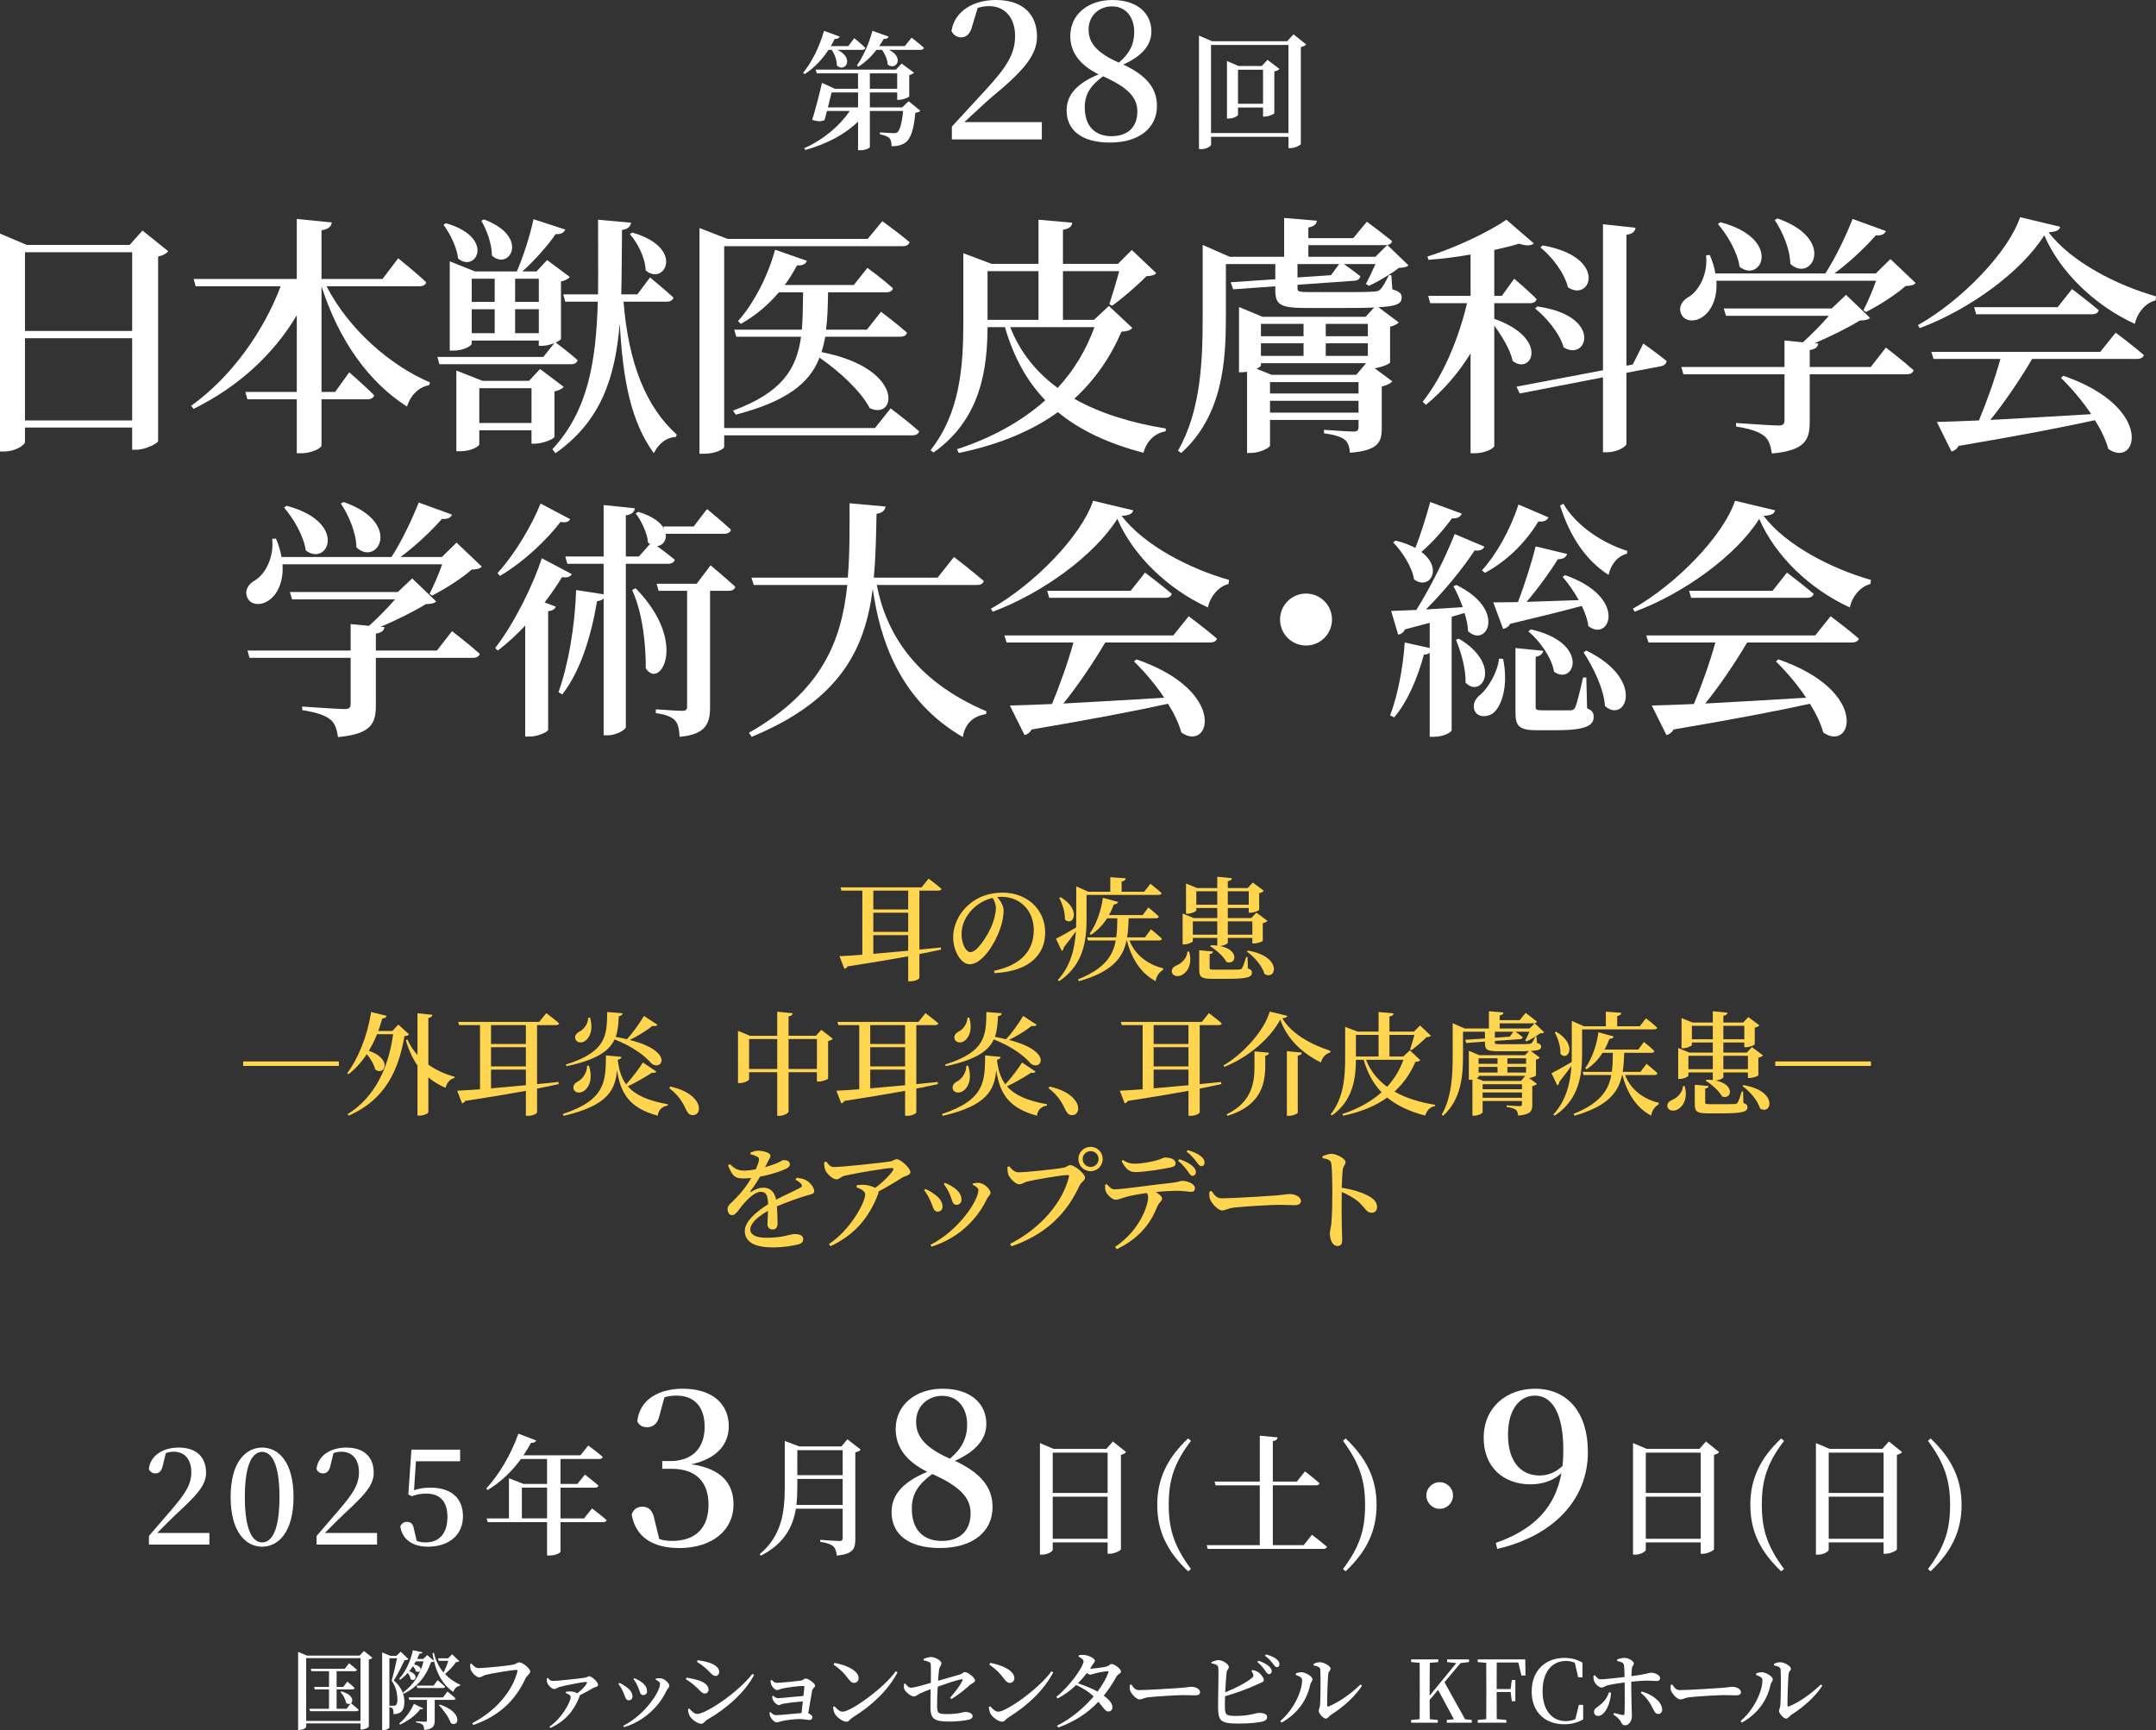<?xml version="1.0" encoding="UTF-8"?><svg id="_レイヤー_2" xmlns="http://www.w3.org/2000/svg" viewBox="0 0 769.38 617.37"><rect x="0" y="0" width="769.38" height="617.37" fill="#333333" stroke="none"/><defs><style>.cls-1{fill:#fff;}.cls-2{fill:#ffd54f;}</style></defs><g id="_レイヤー_1-2"><path class="cls-1" d="M299.69,13.06c-.23.5-.83.92-1.83.83-.41.87-.87,1.74-1.38,2.57h6.23l2.15-2.84s2.47,2.02,3.94,3.44c-.09.5-.55.73-1.19.73h-8.75c6.28,3.07,2.66,8.25-.23,5.59.05-1.92-.83-4.12-1.83-5.59h-1.15c-2.38,3.67-5.36,6.64-8.52,8.66l-.55-.46c2.93-3.48,5.82-9.12,7.47-14.98l5.64,2.06ZM319.71,24.84l2.06-2.15,4.4,3.25c-.28.32-.92.69-1.7.87v7.56c-.05.32-2.15,1.24-3.57,1.24h-.73v-2.61h-9.76v5.32h11.55l2.29-2.2,4.17,3.39c-.32.41-.87.64-1.79.73-.5,6-1.65,9.35-3.62,10.72-1.24.82-2.89,1.24-4.86,1.24,0-1.24-.18-2.29-.73-2.89-.6-.6-1.88-1.1-3.39-1.38v-.69c1.42.09,3.94.28,4.81.28.69,0,1.05-.05,1.38-.32.87-.64,1.65-3.3,2.06-7.61h-11.87v12.88c0,.28-1.33,1.15-3.48,1.15h-.73v-10.22c-4.58,4.49-11.04,7.93-18.83,10.13l-.37-.64c6.96-3.12,12.74-8.06,16.22-13.29h-8.11l-.87,3.25c-1.05.5-2.2.6-4.4-.09,1.28-4.08,2.75-9.9,3.48-13.2l4.58,2.11h8.29v-5.5h-14.71l-.41-1.33h28.64ZM296.76,33l-1.33,5.32h10.77v-5.32h-9.44ZM317.15,13.06c-.23.55-.82.92-1.79.83-.5.87-1.05,1.74-1.6,2.57h9.12l2.43-3.02s2.75,2.11,4.4,3.62c-.09.5-.55.73-1.24.73h-11.23c5.73,2.84,2.38,7.61-.46,5.22-.09-1.79-1.01-3.8-2.02-5.22h-1.97c-1.92,2.47-4.12,4.54-6.46,6l-.55-.41c2.11-2.98,4.31-7.65,5.54-12.37l5.82,2.06ZM310.41,26.17v5.5h9.76v-5.5h-9.76Z"/><path class="cls-1" d="M339.69,45.16c4.26-4.67,8.59-9.35,11.96-12.99,7.63-8.25,10.59-12.99,10.59-19.32s-3.44-10.66-9.28-10.66c-1.38,0-2.68.21-4.06.62l-1.86,6.12c-.76,3.37-2.34,4.4-4.06,4.4-1.51,0-2.82-.89-3.44-2.27,1.1-7.15,7.91-11.07,15.88-11.07,9.83,0,14.64,5.36,14.64,13.06,0,6.53-4.61,12.1-16.15,21.58-2.2,1.86-5.84,5.36-9.76,8.94h27.63v6.19h-32.1v-4.61Z"/><path class="cls-1" d="M392.04,26.53c-6.94-3.44-10.1-8.04-10.1-13.68,0-7.84,6.53-12.85,14.99-12.85,9.07,0,13.95,4.88,13.95,11.21,0,4.4-2.68,8.52-10.04,11.82,8.39,3.92,12.03,8.52,12.03,14.78,0,7.84-6.32,13.06-16.77,13.06s-15.47-4.67-15.47-11.48c0-5.77,3.99-9.76,11.41-12.85ZM387.1,38.29c0,6.67,3.58,10.31,9.56,10.31s9.21-3.44,9.21-8.8c0-4.81-3.02-8.46-12.24-12.58-4.47,3.3-6.53,6.39-6.53,11.07ZM404.76,11.41c0-5.16-2.89-9.14-7.97-9.14-4.4,0-8.32,3.16-8.32,8.25,0,4.26,2.2,8.04,10.79,11.82,3.85-3.23,5.5-6.6,5.5-10.93Z"/><path class="cls-1" d="M428.59,53.21h-.73V12.7l4.67,2.02h26.81l2.25-2.47,4.54,3.62c-.32.37-1.01.73-1.92.92v34.6c-.09.41-2.11,1.47-3.71,1.47h-.69v-4.03h-27.63v2.8c0,.55-1.65,1.6-3.57,1.6ZM459.79,16.04h-27.63v31.43h27.63v-31.43ZM438.49,42.3h-.64v-20.53l4.12,1.79h8.29l2.06-2.2,4.26,3.25c-.27.37-.96.69-1.83.87v14.89c-.05.32-1.97,1.24-3.39,1.24h-.64v-3.25h-8.93v2.61c0,.41-1.65,1.33-3.3,1.33ZM450.72,24.89h-8.93v12.14h8.93v-12.14Z"/><path class="cls-1" d="M0,83.35l9.54,4.05h36.72l4.59-5.13,9.18,7.38c-.63.81-1.8,1.53-3.6,1.89v65.88c-.18.81-4.5,3.06-7.83,3.06h-1.44v-7.92H8.91v5.13c0,1.17-3.51,3.42-7.38,3.42H0v-77.76ZM47.16,90.01H8.91v28.08h38.25v-28.08ZM8.91,120.7v29.34h38.25v-29.34H8.91Z"/><path class="cls-1" d="M118.42,79.39c-.27,1.35-.99,2.34-3.69,2.79v17.37h21.78l5.58-7.38s6.3,5.04,9.99,8.55c-.18.99-1.17,1.44-2.52,1.44h-33.03c8.01,15.48,22.86,28.35,36.9,34.29l-.27.99c-3.51.63-6.57,3.33-7.92,7.65-13.68-8.73-24.3-23.58-30.51-42.93v37.71h4.86l5.04-7.02s5.58,4.86,8.91,8.19c-.27.99-1.17,1.44-2.43,1.44h-16.38v16.47c0,.99-3.6,2.79-7.11,2.79h-1.71v-19.26h-17.64l-.72-2.61h18.36v-27.36c-8.19,13.77-20.61,25.38-36.81,33.39l-.9-1.08c14.67-10.53,26.01-26.91,31.95-42.66h-30.33l-.72-2.61h36.81v-21.42l12.51,1.26Z"/><path class="cls-1" d="M201.72,81.91c-.45,1.08-1.53,1.8-3.42,1.62-2.79,4.05-7.29,9.18-11.88,13.32h5.04l3.78-4.05,8.1,6.03c-.45.63-1.71,1.35-3.15,1.62v20.43c0,.36-.81.81-1.89,1.35.99.72,5.13,3.87,7.83,6.3-.27.99-1.17,1.44-2.34,1.44h-46.98l-.72-2.61h37.8l3.96-4.95c-1.35.54-2.88.99-4.23.99h-1.35v-1.89h-23.94v1.17c0,.54-2.52,2.43-6.48,2.43h-1.35v-31.86l9,3.6h14.94c2.34-5.4,4.77-12.96,5.94-18.63l11.34,3.69ZM163.48,92.26c-.45-4.05-2.88-8.91-5.22-12.06l.9-.54c17.73,5.13,10.71,17.91,4.32,12.6ZM162.85,132.22l9.36,3.69h16.56l3.96-4.23,8.46,6.39c-.54.63-1.71,1.26-3.33,1.62v16.2c-.09.72-4.14,2.43-6.93,2.43h-1.26v-4.77h-18.63v5.04c0,.54-2.61,2.43-6.75,2.43h-1.44v-28.8ZM168.34,107.74h8.19v-8.28h-8.19v8.28ZM168.34,118.9h8.19v-8.55h-8.19v8.55ZM171.04,150.94h18.63v-12.42h-18.63v12.42ZM175.54,91.18c0-4.23-1.89-9.18-3.78-12.42l.99-.45c16.65,6.3,8.82,18.54,2.79,12.87ZM183.82,99.46v8.28h8.46v-8.28h-8.46ZM183.82,110.35v8.55h8.46v-8.55h-8.46ZM213.42,105.04c.09-8.28,0-17.19,0-26.64l11.79,1.08c-.27,1.35-1.08,2.25-3.24,2.61-.09,8.1-.09,15.75-.27,22.95h5.76l4.5-6.03s5.22,4.23,8.37,7.2c-.27.99-1.17,1.44-2.43,1.44h-15.39c1.8,22.23,8.1,37.62,18.99,47.43l-.27.81c-3.33.18-6.12,2.25-7.92,5.85-8.01-11.16-10.98-25.38-12.15-46.35-1.62,19.26-6.57,34.83-22.95,46.35l-1.08-1.44c12.69-13.68,15.57-31.14,16.2-52.65h-11.61l-.72-2.61h12.42ZM230.43,96.49c-.18-4.5-2.88-9.81-5.67-12.96l.9-.54c19.08,5.49,11.43,19.26,4.77,13.5Z"/><path class="cls-1" d="M249.61,81.37l9.99,3.87h50.04l5.22-6.3s6.03,4.32,9.72,7.47c-.27.99-1.17,1.44-2.43,1.44h-63.72v64.89h53.82l5.58-7.02s6.3,4.77,10.17,8.19c-.27.99-1.17,1.44-2.52,1.44h-67.05v4.14c0,.63-2.79,2.43-7.29,2.43h-1.53v-80.55ZM287.94,93.07c-.36,1.08-1.53,1.8-3.51,1.62-1.35,2.52-2.79,4.86-4.41,7.02h24.66l4.86-6.12s5.58,4.05,9.09,7.29c-.18.99-1.17,1.44-2.34,1.44h-20.79c-.09,4.86-.18,9.27-.72,13.32h14.58l5.04-6.39s5.76,4.32,9.27,7.47c-.27.99-1.17,1.44-2.43,1.44h-26.73c-.36,1.98-.81,3.78-1.35,5.49,29.97,5.85,26.73,24.57,17.19,19.98-3.15-6.12-11.07-13.32-17.91-18-3.51,9.09-11.61,15.57-29.88,20.34l-.99-1.44c17.55-6.48,22.68-14.85,24.3-26.37h-23.13l-.72-2.52h24.12c.36-4.05.36-8.46.45-13.32h-8.64c-4.05,4.77-8.73,8.55-13.59,11.25l-.99-.99c5.22-5.85,10.44-15.3,13.23-25.47l11.34,3.96Z"/><path class="cls-1" d="M343.77,90.37l10.08,3.78h16.74v-15.75l12.06,1.08c-.18,1.26-.99,2.16-3.33,2.52v12.15h19.62l4.95-4.95,8.73,8.28c-.72.72-1.62.99-3.51,1.08-2.97,3.06-8.55,7.92-12.24,10.53l-.99-.54c.99-3.06,2.52-8.01,3.51-11.79h-20.07v17.37h11.07l5.31-4.95,8.37,7.83c-.72.9-1.62,1.17-3.87,1.35-3.96,9.18-9.45,17.19-16.83,23.94,9.36,5.31,20.52,8.64,32.67,10.62l-.09.99c-3.96.72-6.66,3.42-7.92,7.65-12.06-3.15-22.32-7.74-30.51-14.49-9.09,6.57-20.7,11.52-35.37,14.58l-.63-1.35c12.69-4.14,23.22-10.08,31.5-17.46-6.48-6.75-11.25-15.21-14.4-26.1h-6.21c-.09,14.49-2.16,32.67-19.26,44.73l-1.08-.81c10.53-13.32,11.7-29.97,11.7-45.63v-24.66ZM370.59,114.13v-17.37h-18.18v17.37h18.18ZM390.57,116.74h-30.06c3.6,9.18,9.45,16.2,16.92,21.69,5.85-6.3,10.17-13.59,13.14-21.69Z"/><path class="cls-1" d="M455.1,99.64v-5.4h-17.64v18.99c0,14.85-.9,34.92-15.93,48.42l-1.17-.81c8.1-14.13,8.82-31.68,8.82-47.61v-25.83l9.63,4.23h19.44v-13.86l11.7.99c-.18,1.17-.81,1.98-3.06,2.43v3.78h16.02l4.86-5.85s5.49,4.05,9,6.93c-.18.81-.81,1.26-1.71,1.35l-.72.09h-27.45v4.14h23.94l4.23-4.23,7.56,7.29c-.63.63-1.62.81-3.42.9-2.61,2.07-7.38,4.86-10.62,6.39l-1.17-.63c.99-1.8,2.34-4.68,3.42-7.11h-11.25c1.44.99,4.05,2.88,5.85,4.32-.18.99-.99,1.62-2.16,1.62l-20.25,1.44v1.17c0,1.17.27,1.44,4.14,1.44h12.24c4.5,0,8.82,0,10.62-.18,1.17,0,1.89-.18,2.52-.72.81-.81,1.89-2.61,3.06-5.13h.9l.36,5.04c2.61.81,3.33,1.53,3.33,2.88,0,2.16-1.44,3.15-8.28,3.51l7.2,5.4c-.45.63-1.62,1.26-3.06,1.53v12.78c-.09.54-3.06,1.71-5.49,2.07l6.3,4.68c-.54.63-1.89,1.44-3.78,1.8v15.03c0,4.95-1.35,7.83-11.34,8.64-.18-1.98-.63-3.69-1.89-4.68-1.26-.9-3.15-1.71-7.38-2.25v-1.26s8.73.63,10.53.63c1.53,0,1.8-.63,1.8-1.8v-2.34h-31.59v9.09c0,.81-3.6,2.7-7.02,2.7h-1.17v-28.98l-1.71.18h-1.17v-23.31l8.37,3.51h36.81l3.06-3.33c-2.97.18-6.84.18-11.7.18h-12.6c-9.27,0-10.98-1.17-10.98-6.39v-1.35l-15.03,1.08-.9-2.52,15.93-1.08ZM449.97,130.42c0,.27-.63.72-1.53,1.17l5.31,2.16h30.24l3.51-4.14h-37.53v.81ZM465.18,115.57h-15.21v4.41h15.21v-4.41ZM465.18,122.5h-15.21v4.5h15.21v-4.5ZM484.8,140.41v-4.05h-31.59v4.05h31.59ZM453.21,147.25h31.59v-4.23h-31.59v4.23ZM463.02,94.24v4.77l11.97-.81,2.88-3.96h-14.85ZM488.13,119.98v-4.41h-15.03v4.41h15.03ZM488.13,127v-4.5h-15.03v4.5h15.03Z"/><path class="cls-1" d="M547.37,86.86c-.9.81-2.7.99-5.31.09-2.52.81-5.49,1.53-8.82,2.25v16.38h2.7l4.41-6.12s5.04,4.23,8.01,7.29c-.27.99-1.17,1.44-2.43,1.44h-12.69v5.58c19.89,7.02,13.32,20.34,6.57,15.03-.9-4.14-3.87-8.91-6.57-12.6v43.02c-.09.54-2.79,2.52-6.93,2.52h-1.53v-35.64c-4.23,6.93-9.63,13.14-15.93,18.36l-1.17-1.08c7.47-9.45,12.87-22.68,15.84-35.19h-13.14l-.72-2.61h15.12v-14.76c-4.95.9-10.08,1.53-15.03,1.89l-.36-1.17c10.08-3.15,22.14-8.91,28.17-13.14l9.81,8.46ZM572.03,132.13v-52.11l11.61,1.26c-.18,1.26-.9,2.16-3.24,2.52v46.71l2.25-.45,3.78-7.47s5.22,3.69,8.28,6.21c0,.99-.9,1.71-1.98,1.89l-12.33,2.34v25.38c0,.99-3.51,2.97-6.75,2.97h-1.62v-26.73l-29.7,5.76-1.17-2.43,30.87-5.85ZM557.99,123.94c-1.35-4.86-6.03-10.53-10.17-13.86l.81-.72c23.76,3.42,17.64,19.89,9.36,14.58ZM559.52,102.52c-1.17-5.04-5.67-10.89-9.81-14.22l.81-.72c23.49,4.14,17.19,20.43,9,14.94Z"/><path class="cls-1" d="M672.99,82.45c-.45,1.08-1.53,1.71-3.6,1.53-3.6,4.14-9.18,9.45-14.76,13.59h14.76l5.22-5.13,9,8.55c-.72.81-1.71.99-3.6,1.08-3.42,3.06-9.63,7.02-14.13,9.27l-.9-.63c1.44-2.79,3.33-7.11,4.5-10.53h-56.97c.45,6.57-2.07,11.07-5.04,12.96-2.79,1.89-6.39,1.62-7.56-1.17-1.08-2.61.54-4.86,2.88-6.12,3.6-2.25,6.75-8.19,6.03-14.76l1.35-.09c.99,2.34,1.62,4.5,1.98,6.57h39.24c3.69-5.67,7.47-13.68,9.72-19.44l11.88,4.32ZM643.38,122.14c3.06-2.79,6.66-6.39,9.27-9.45h-36.72l-.81-2.61h38.52l5.13-4.86,8.55,8.19c-.63.72-1.71.9-3.69.99-4.05,2.52-10.44,5.67-16.11,8.1l1.35.09c-.18,1.35-1.08,1.98-3.06,2.34v6.03h21.78l5.4-6.93s6.21,4.77,9.9,8.1c-.27.99-1.26,1.44-2.52,1.44h-34.56v16.92c0,6.39-1.53,10.26-13.5,11.34-.45-2.88-1.08-4.95-2.79-6.3-1.89-1.44-4.5-2.43-9.99-3.33v-1.26s12.78.9,15.12.9c1.71,0,2.16-.54,2.16-1.89v-16.38h-36.09l-.72-2.61h36.81v-9.45l6.57.63ZM620.79,95.23c-.72-5.22-4.41-11.43-7.74-15.3l.9-.63c22.14,5.85,14.76,21.96,6.84,15.93ZM638.88,94.15c-.09-5.31-2.79-11.52-5.58-15.66l.99-.54c21.24,7.38,12.15,23.22,4.59,16.2Z"/><path class="cls-1" d="M685.05,117.1l-.63-1.08c15.57-8.73,32.4-26.19,36.45-38.52l14.31,3.42c-.27,1.26-1.44,1.8-4.14,1.98,8.1,10.53,24.12,18.81,38.34,22.86l-.18,1.44c-4.05,1.08-6.66,4.95-7.38,8.37-14.13-6.48-26.55-18.27-32.31-31.59-8.1,12.87-26.55,26.46-44.46,33.12ZM706.2,150.04c2.7-6.48,5.85-15.3,7.65-21.96h-23.85l-.81-2.52h60.3l5.49-6.84s6.3,4.68,10.08,8.01c-.27.9-1.17,1.35-2.52,1.35h-37.35c-4.23,7.2-9.9,15.57-14.94,21.78,10.17-.54,22.68-1.26,36-2.07-3.24-4.86-7.2-9.45-10.8-12.96l.9-.72c32.85,11.34,26.28,33.3,16.02,26.1-.9-3.24-2.61-6.84-4.77-10.26-11.52,2.52-26.91,5.49-48.69,9.18-.54,1.08-1.53,1.8-2.52,1.98l-5.22-10.53c3.6-.09,8.73-.27,15.03-.54ZM734.28,109.63l5.13-6.48s5.85,4.41,9.54,7.56c-.27.99-1.17,1.44-2.43,1.44h-41.31l-.72-2.52h29.79Z"/><path class="cls-1" d="M161.3,183.64c-.45,1.08-1.53,1.71-3.6,1.53-3.6,4.14-9.18,9.45-14.76,13.59h14.76l5.22-5.13,9,8.55c-.72.81-1.71.99-3.6,1.08-3.42,3.06-9.63,7.02-14.13,9.27l-.9-.63c1.44-2.79,3.33-7.11,4.5-10.53h-56.97c.45,6.57-2.07,11.07-5.04,12.96-2.79,1.89-6.39,1.62-7.56-1.17-1.08-2.61.54-4.86,2.88-6.12,3.6-2.25,6.75-8.19,6.03-14.76l1.35-.09c.99,2.34,1.62,4.5,1.98,6.57h39.24c3.69-5.67,7.47-13.68,9.72-19.44l11.88,4.32ZM131.7,223.33c3.06-2.79,6.66-6.39,9.27-9.45h-36.72l-.81-2.61h38.52l5.13-4.86,8.55,8.19c-.63.72-1.71.9-3.69.99-4.05,2.52-10.44,5.67-16.11,8.1l1.35.09c-.18,1.35-1.08,1.98-3.06,2.34v6.03h21.78l5.4-6.93s6.21,4.77,9.9,8.1c-.27.99-1.26,1.44-2.52,1.44h-34.56v16.92c0,6.39-1.53,10.26-13.5,11.34-.45-2.88-1.08-4.95-2.79-6.3-1.89-1.44-4.5-2.43-9.99-3.33v-1.26s12.78.9,15.12.9c1.71,0,2.16-.54,2.16-1.89v-16.38h-36.09l-.72-2.61h36.81v-9.45l6.57.63ZM109.11,196.42c-.72-5.22-4.41-11.43-7.74-15.3l.9-.63c22.14,5.85,14.76,21.96,6.84,15.93ZM127.2,195.34c-.09-5.31-2.79-11.52-5.58-15.66l.99-.54c21.24,7.38,12.15,23.22,4.59,16.2Z"/><path class="cls-1" d="M204.07,204.88c-.54.9-1.35,1.35-3.51,1.08-1.71,2.79-3.78,5.85-6.21,9l3.96,1.53c-.27.81-1.08,1.44-2.7,1.62v42.39c-.18.63-3.51,2.34-6.66,2.34h-1.53v-39.6c-2.97,3.15-6.3,6.3-9.81,8.91l-.9-.9c7.11-9.18,13.68-22.95,16.65-32.04l10.71,5.67ZM203.44,185.26c-.45.9-1.35,1.35-3.42.99-4.77,6.21-12.78,14.04-21.6,19.26l-.9-.99c6.39-6.93,12.6-17.73,15.39-24.84l10.53,5.58ZM215.41,212.08v-10.89h-12.96l-.72-2.61h13.68v-18.36l11.16,1.17c-.27,1.26-.9,2.16-3.24,2.52v14.67h4.68l3.96-4.5-.72-.45c-.27-3.51-2.43-7.83-4.41-10.44l.99-.54c5.31,1.62,8.1,3.96,9.18,6.12l-.27-.9h10.8l4.77-6.21s5.31,4.32,8.55,7.38c-.27.99-1.17,1.44-2.43,1.44h-20.88c.45,2.34-1.08,4.23-3.06,4.41,1.71,1.26,4.41,3.24,6.3,4.86-.27.99-1.17,1.44-2.34,1.44h-15.12v58.23c0,.99-3.42,2.97-6.39,2.97h-1.53v-48.87c-.45.54-1.17.9-2.34.99-2.25,13.23-6.12,25.2-12.42,33.3l-1.35-.81c3.51-9.81,5.85-23.31,6.3-36.45l9.81,1.53ZM230.44,238.45c.09-6.75-.81-19.17-4.86-27.9l1.26-.63c19.17,19.62,8.46,36.45,3.6,28.53ZM248.62,208.3l4.95-6.57s5.49,4.59,8.82,7.65c-.27.99-1.08,1.44-2.34,1.44h-6.66v41.49c0,5.67-1.35,9.81-10.89,10.62-.09-2.43-.45-4.5-1.53-5.76-1.17-1.26-3.06-2.16-6.93-2.7v-1.35s7.65.54,9.36.54c1.44,0,1.8-.45,1.8-1.62v-41.22h-10.17l-.72-2.52h14.31Z"/><path class="cls-1" d="M316.04,180.76c-.27,1.35-1.08,2.25-3.24,2.61-.18,7.83-.27,15.48-.99,22.77h22.77l5.85-7.38s6.57,5.04,10.62,8.55c-.18.99-1.17,1.44-2.52,1.44h-35.64c3.24,16.83,13.32,34.11,39.15,45.09l-.18.99c-4.5.72-7.38,3.15-8.28,8.19-22.59-13.14-29.61-34.92-32.13-52.92-2.7,21.24-11.34,39.69-43.2,52.83l-.99-1.44c25.74-14.67,33.03-32.4,35.1-52.74h-33.39l-.81-2.61h34.38c.72-8.46.63-17.28.63-26.55l12.87,1.17Z"/><path class="cls-1" d="M354.26,218.29l-.63-1.08c15.57-8.73,32.4-26.19,36.45-38.52l14.31,3.42c-.27,1.26-1.44,1.8-4.14,1.98,8.1,10.53,24.12,18.81,38.34,22.86l-.18,1.44c-4.05,1.08-6.66,4.95-7.38,8.37-14.13-6.48-26.55-18.27-32.31-31.59-8.1,12.87-26.55,26.46-44.46,33.12ZM375.41,251.23c2.7-6.48,5.85-15.3,7.65-21.96h-23.85l-.81-2.52h60.3l5.49-6.84s6.3,4.68,10.08,8.01c-.27.9-1.17,1.35-2.52,1.35h-37.35c-4.23,7.2-9.9,15.57-14.94,21.78,10.17-.54,22.68-1.26,36-2.07-3.24-4.86-7.2-9.45-10.8-12.96l.9-.72c32.85,11.34,26.28,33.3,16.02,26.1-.9-3.24-2.61-6.84-4.77-10.26-11.52,2.52-26.91,5.49-48.69,9.18-.54,1.08-1.53,1.8-2.52,1.98l-5.22-10.53c3.6-.09,8.73-.27,15.03-.54ZM403.49,210.82l5.13-6.48s5.85,4.41,9.54,7.56c-.27.99-1.17,1.44-2.43,1.44h-41.31l-.72-2.52h29.79Z"/><path class="cls-1" d="M456.79,221.08c0-5.13,4.14-9.27,9.27-9.27s9.27,4.14,9.27,9.27-4.14,9.27-9.27,9.27-9.27-4.14-9.27-9.27Z"/><path class="cls-1" d="M510.2,231.25v-9l-8.82,2.34c-.54,1.17-1.44,1.71-2.43,1.89l-2.52-8.46,9-.36c5.22-8.37,10.53-19.08,13.68-27.09l10.62,4.5c-.45.99-1.62,1.62-3.51,1.35-4.05,6.21-10.62,14.31-17.37,21.06l13.14-.81c-.99-2.79-2.16-5.4-3.33-7.47l1.08-.45c18.27,9,10.62,22.68,4.14,16.47-.09-2.07-.54-4.23-1.26-6.48l-4.59,1.35v40.5c0,.54-2.52,2.34-6.48,2.34h-1.35v-29.97c-.45.36-1.17.63-2.07.63-2.34,8.64-5.94,16.92-10.62,22.41l-1.44-.72c2.61-6.84,4.59-16.65,5.22-26.01l8.91,1.98ZM505.07,195.52c1.8-4.5,3.78-10.71,5.31-16.38l11.25,4.14c-.36,1.08-1.53,1.8-3.51,1.71-3.15,4.32-7.11,8.73-10.89,11.97,7.92,5.94,2.88,13.86-2.61,9.81-.72-4.5-4.23-9.9-7.47-13.23l.9-.63c2.88.72,5.13,1.62,7.02,2.61ZM522.98,243.58c.18-4.95-1.71-11.16-3.42-15.3l1.08-.36c15.75,9.45,8.01,21.6,2.34,15.66ZM536.39,235.12c1.8,8.82-.09,15.57-2.79,18.63-1.8,2.16-5.85,2.61-7.2.18-1.17-2.16-.09-4.59,1.98-6.12,2.61-2.25,6.03-7.83,6.57-12.78l1.44.09ZM552.59,184.63c-.45.99-1.62,1.71-3.6,1.44-5.04,8.28-11.88,14.49-19.08,18.36l-1.08-.9c4.95-5.4,9.99-14.13,13.05-23.49l10.71,4.59ZM566.81,223.42c-.27-2.34-1.17-4.77-2.34-7.2-6.3,1.71-14.58,3.78-25.56,6.39-.54,1.08-1.53,1.62-2.52,1.8l-3.51-9.45,8.82-.09c2.34-6.21,4.86-14.04,6.3-19.89l11.25,2.7c-.36,1.08-1.35,1.89-3.33,1.89-2.7,4.41-6.93,10.26-11.16,15.21l18.63-.63c-1.71-3.06-3.78-6.03-5.76-8.28l.9-.63c22.59,7.92,15.93,24.12,8.28,18.18ZM550.7,232.24c-.18,1.08-1.08,1.89-2.7,2.16v17.73c0,1.08.27,1.35,2.34,1.35h10.26c.81-.09,1.08-.27,1.53-1.08.63-1.35,1.71-5.85,2.79-10.62h1.17l.27,10.98c1.98.81,2.34,1.71,2.34,3.15,0,2.97-2.79,4.68-13.5,4.68h-6.75c-6.57,0-7.65-1.62-7.65-6.48v-22.86l9.9.99ZM554.57,239.71c-.81-5.04-5.13-11.07-9.18-14.4l.9-.72c21.42,4.86,15.57,20.34,8.28,15.12ZM580.76,196.6l-.18.99c-3.15.81-5.58,3.42-6.57,7.56-8.01-5.13-13.77-13.59-17.28-24.75l1.17-.63c4.59,7.92,14.13,14.13,22.86,16.83ZM572.75,251.95c-.45-6.39-4.32-14.04-7.65-19.17l.99-.63c21.42,10.44,13.95,26.28,6.66,19.8Z"/><path class="cls-1" d="M583.33,218.29l-.63-1.08c15.57-8.73,32.4-26.19,36.45-38.52l14.31,3.42c-.27,1.26-1.44,1.8-4.14,1.98,8.1,10.53,24.12,18.81,38.34,22.86l-.18,1.44c-4.05,1.08-6.66,4.95-7.38,8.37-14.13-6.48-26.55-18.27-32.31-31.59-8.1,12.87-26.55,26.46-44.46,33.12ZM604.48,251.23c2.7-6.48,5.85-15.3,7.65-21.96h-23.85l-.81-2.52h60.3l5.49-6.84s6.3,4.68,10.08,8.01c-.27.9-1.17,1.35-2.52,1.35h-37.35c-4.23,7.2-9.9,15.57-14.94,21.78,10.17-.54,22.68-1.26,36-2.07-3.24-4.86-7.2-9.45-10.8-12.96l.9-.72c32.85,11.34,26.28,33.3,16.02,26.1-.9-3.24-2.61-6.84-4.77-10.26-11.52,2.52-26.91,5.49-48.69,9.18-.54,1.08-1.53,1.8-2.52,1.98l-5.22-10.53c3.6-.09,8.73-.27,15.03-.54ZM632.55,210.82l5.13-6.48s5.85,4.41,9.54,7.56c-.27.99-1.17,1.44-2.43,1.44h-41.31l-.72-2.52h29.79Z"/><path class="cls-2" d="M328.85,316.66l2.52-3.12s2.84,2.12,4.6,3.64c-.12.44-.52.64-1.12.64h-6.76v21.04l7.64-.76.08.76c-2.32.52-4.88,1.04-7.72,1.6v8.52c0,.28-1.24,1.2-3.28,1.2h-.72v-8.92c-5.92,1.08-13.04,2.28-21.64,3.6-.24.48-.72.8-1.12.88l-1.76-4.52c1.96-.08,4.76-.28,8.16-.52v-22.88h-7.44l-.36-1.16h28.92ZM324.09,324.54v-6.72h-12.44v6.72h12.44ZM311.65,332.54h12.44v-6.84h-12.44v6.84ZM311.65,340.38l12.44-1.12v-5.56h-12.44v6.68Z"/><path class="cls-2" d="M358.14,324.86c0,1.96-.44,4.44-1.32,6.8-1.72,4.96-6.28,12.44-10.8,12.44-3,0-5.88-4.6-5.88-9.72,0-3.84,1.84-8.36,5.64-11.6,3.24-2.84,7.32-4.24,11.96-4.24,8.76,0,15.24,5.96,15.24,14.28,0,7.16-4.84,13.76-18.08,14.44l-.16-.84c9.96-2.08,14.16-7.44,14.16-14.52s-4.96-11.88-11.52-11.88c-.48,0-1,.04-1.52.08,1.08,1.28,2.28,3,2.28,4.76ZM346.94,324.54c-2.4,2.52-3.8,5.48-3.8,8.84s1.52,6.4,3.16,6.4c2.44,0,6.04-5.84,7.44-9.04.96-2.16,1.64-4.8,1.64-6.76,0-1.36-.52-2.52-1.16-3.56-2.68.64-5.32,2.08-7.28,4.12Z"/><path class="cls-2" d="M384.02,330.98l.04-3.12v-11.56l4.32,1.92h7.84v-5.2l5.52.4c-.08.56-.4.96-1.48,1.16v3.64h8.04l2.24-2.84s2.48,1.92,4,3.36c-.12.4-.52.6-1.08.6h-25.72v8.48c0,7.2-.8,16.4-9.8,22.32l-.48-.4c4.64-5.08,6.08-11.2,6.48-17.4-1.12,1.52-2.56,3.52-4.32,5.72-.04.48-.28,1.04-.72,1.28l-2.08-4.36c1.24-.6,4.16-2.2,7.2-4ZM380.02,328.1c.12-2.52-.92-5.64-2.04-7.72l.52-.2c7.72,4.56,4.24,10.76,1.52,7.92ZM399.01,321.86c-.16.52-.64.84-1.52.88-.52,1.36-1.08,2.64-1.76,3.8h12.04l2.04-2.72s2.36,1.88,3.72,3.24c-.08.44-.48.64-1.04.64h-9.72c-.08,2.44-.2,4.68-.56,6.8h6.36l2.16-2.88s2.44,1.96,3.92,3.36c-.12.44-.52.64-1.08.64h-10.52c2.2,5.56,7,8.72,12.08,9.92l-.08.52c-1.52,1-2.4,2.32-2.64,4.04-4.96-2.52-8.52-7.64-10.28-14.48h-.12c-1.36,6.32-5.16,11.12-16.96,14.52l-.4-.64c9.4-3.76,12.48-8.28,13.52-13.88h-9.92l-.32-1.12h10.4c.32-2.12.36-4.36.4-6.8h-3.68c-1.56,2.48-3.52,4.44-5.72,5.88l-.48-.4c2.2-3.08,4.04-7.76,4.72-12.8l5.44,1.48Z"/><path class="cls-2" d="M424.35,339.58c1.28,4.6-.72,7.52-2.76,8.44-1.36.6-2.96.32-3.36-.92-.36-1.2.48-2.08,1.56-2.56,1.76-.68,3.8-2.52,3.96-5l.6.04ZM434.39,337.42v-2.72h-8.72v1.16c0,.32-1.68,1.16-3.12,1.16h-.52v-11.04l3.96,1.64h8.4v-3.6h-7.48v.88c0,.32-1.68,1.16-3.16,1.16h-.52v-10.76l3.96,1.6h7.2v-4.04l5.24.52c-.08.52-.4.92-1.48,1.08v2.44h7.08l1.84-1.96,3.96,2.96c-.28.32-.88.64-1.68.84v5.92c-.04.28-1.88,1.04-3.08,1.04h-.64v-1.68h-7.48v3.6h8.36l1.84-1.96,3.96,2.96c-.28.32-.88.64-1.68.84v6.28c-.04.24-1.92.92-3.12.92h-.6v-1.96h-8.76v1.72c0,.4-1.48,1.08-2.84,1.16,7.2,1.32,5.8,7.04,2.36,5.68-1.04-2-3.76-4.36-5.84-5.6l.32-.36c.8,0,1.56.04,2.24.12ZM434.39,333.54v-4.76h-8.72v4.76h8.72ZM434.39,322.86v-4.8h-7.48v4.8h7.48ZM432.87,339.54c-.08.48-.44.84-1.2.92v4.92c0,.52.16.64,1.68.64h4.76c1.88,0,3.48,0,4.08-.04.6-.04.8-.16,1.04-.52.4-.56.88-2,1.48-3.96h.48l.12,4.08c1.16.4,1.44.8,1.44,1.52,0,1.6-1.6,2.2-9,2.2h-5.04c-3.96,0-4.76-.64-4.76-3.2v-7l4.92.44ZM438.15,318.06v4.8h7.48v-4.8h-7.48ZM438.15,328.78v4.76h8.76v-4.76h-8.76ZM451.26,347.58c-.84-2.92-3.72-6.16-6.32-8.04l.36-.32c12.48,2.08,10.16,10.84,5.96,8.36Z"/><path class="cls-2" d="M86.77,380.38v-1.6h34.15v1.6h-34.15Z"/><path class="cls-2" d="M137.98,362.5c-.16.52-.64.88-1.56.92-.44,1.56-.92,3.04-1.44,4.48h5.04l2.12-2.28,3.84,3.48c-.32.4-.68.56-1.64.64-2.04,11.6-6.44,22.48-19.88,28.36l-.44-.48c10.16-6.36,14.64-17.04,16.28-28.56h-5.76c-.84,2.16-1.84,4.12-2.92,5.92,8.6,2.88,5.64,9.16,2.28,6.68-.4-1.8-1.64-3.84-3-5.48-1.88,2.84-4.08,5.24-6.52,7.16l-.48-.36c3.88-5.16,7.16-13.16,8.56-21.84l5.52,1.36ZM148.98,376.46v-14.88l5.32.56c-.12.56-.4.96-1.44,1.12v16.64c2.8,2,6.04,3.48,9.4,4.32l-.08.44c-1.48.36-2.72,1.6-3.16,3.52-2.32-.96-4.36-2.2-6.16-3.72v12.44c0,.4-1.64,1.2-3.08,1.2h-.8v-17.88c-1.76-2.56-3.16-5.56-4.16-9.04l.56-.24c.88,2,2.12,3.88,3.6,5.52Z"/><path class="cls-2" d="M192.42,364.66l2.52-3.12s2.84,2.12,4.6,3.64c-.12.44-.52.64-1.12.64h-6.76v21.04l7.64-.76.08.76c-2.32.52-4.88,1.04-7.72,1.6v8.52c0,.28-1.24,1.2-3.28,1.2h-.72v-8.92c-5.92,1.08-13.04,2.28-21.64,3.6-.24.48-.72.8-1.12.88l-1.76-4.52c1.96-.08,4.76-.28,8.16-.52v-22.88h-7.44l-.36-1.16h28.92ZM187.66,372.54v-6.72h-12.44v6.72h12.44ZM175.22,380.54h12.44v-6.84h-12.44v6.84ZM175.22,388.38l12.44-1.12v-5.56h-12.44v6.68Z"/><path class="cls-2" d="M234.2,382.38c-.24.4-.6.6-1.52.4-2.2,1.44-5.52,3.4-8.64,4.88,2.68,3.08,7.08,5.12,14.28,6.4l-.04.44c-2,.4-3.28,1.44-3.56,3.64-10.28-2.76-13.36-8.2-14.52-16.32-.64,7.04-3.2,12.72-19.08,16.36l-.32-.64c15.44-5.04,15.32-11.84,15.44-20.92l5.56.52c-.12.52-.48.88-1.36,1,.4,3.56,1.24,6.44,3,8.8,2.24-2.48,4.76-5.76,5.96-7.8l4.8,3.24ZM234.64,365.7c-.28.36-.88.64-1.76.36-2.52,2-5.56,3.8-8.16,5.04,16.32,4.16,11.28,11.4,7.72,8.36-2.28-2.68-6.52-5.92-13.12-8.56-1.84,4-6.2,7.28-17.12,9.56l-.32-.56c14.72-4.56,14.68-10.6,14.8-18.76l5.48.44c-.08.56-.44.92-1.32,1.04-.16,2.68-.32,5.16-1.12,7.4,1.44.28,2.8.52,4,.84,1.8-1.96,4.2-5.16,6.08-8.32l4.84,3.16ZM210.16,380.3c1.56,4.84-.08,8-1.96,9.12-1.28.76-2.96.6-3.48-.68-.4-1.2.32-2.2,1.4-2.76,1.68-.84,3.4-3.08,3.4-5.68h.64ZM210.56,363.14c1.28,4.4-.16,7.32-1.88,8.4-1.16.76-2.88.56-3.32-.68-.44-1.16.28-2.12,1.32-2.68,1.56-.72,3.2-2.76,3.24-5.04h.64Z"/><path class="cls-2" d="M248.54,392.94c.68,1,.88,1.84.88,2.68,0,1.4-.88,2.32-2.2,2.32-1,0-1.68-.52-2.28-1.76-1.16-2.44-2.52-5.16-6.12-7.88l.4-.56c5.16,1.16,7.88,3.12,9.32,5.2Z"/><path class="cls-2" d="M281.4,362.7v6.92h9.76l1.92-2.12,4.12,3.16c-.28.32-.84.68-1.68.84v13.4c-.04.28-2.04,1.04-3.32,1.04h-.68v-3.32h-10.12v14.08c0,.48-1.72,1.48-3.24,1.48h-.8v-15.56h-10.04v2.56c0,.4-1.72,1.32-3.36,1.32h-.6v-18.64l4.28,1.76h9.72v-8.6l5.52.56c-.12.56-.4.96-1.48,1.12ZM277.36,381.46v-10.68h-10.04v10.68h10.04ZM291.52,370.78h-10.12v10.68h10.12v-10.68Z"/><path class="cls-2" d="M327.75,364.66l2.52-3.12s2.84,2.12,4.6,3.64c-.12.44-.52.64-1.12.64h-6.76v21.04l7.64-.76.08.76c-2.32.52-4.88,1.04-7.72,1.6v8.52c0,.28-1.24,1.2-3.28,1.2h-.72v-8.92c-5.92,1.08-13.04,2.28-21.64,3.6-.24.48-.72.8-1.12.88l-1.76-4.52c1.96-.08,4.76-.28,8.16-.52v-22.88h-7.44l-.36-1.16h28.92ZM322.99,372.54v-6.72h-12.44v6.72h12.44ZM310.55,380.54h12.44v-6.84h-12.44v6.84ZM310.55,388.38l12.44-1.12v-5.56h-12.44v6.68Z"/><path class="cls-2" d="M369.52,382.38c-.24.4-.6.6-1.52.4-2.2,1.44-5.52,3.4-8.64,4.88,2.68,3.08,7.08,5.12,14.28,6.4l-.04.44c-2,.4-3.28,1.44-3.56,3.64-10.28-2.76-13.36-8.2-14.52-16.32-.64,7.04-3.2,12.72-19.08,16.36l-.32-.64c15.44-5.04,15.32-11.84,15.44-20.92l5.56.52c-.12.52-.48.88-1.36,1,.4,3.56,1.24,6.44,3,8.8,2.24-2.48,4.76-5.76,5.96-7.8l4.8,3.24ZM369.96,365.7c-.28.36-.88.64-1.76.36-2.52,2-5.56,3.8-8.16,5.04,16.32,4.16,11.28,11.4,7.72,8.36-2.28-2.68-6.52-5.92-13.12-8.56-1.84,4-6.2,7.28-17.12,9.56l-.32-.56c14.72-4.56,14.68-10.6,14.8-18.76l5.48.44c-.08.56-.44.92-1.32,1.04-.16,2.68-.32,5.16-1.12,7.4,1.44.28,2.8.52,4,.84,1.8-1.96,4.2-5.16,6.08-8.32l4.84,3.16ZM345.49,380.3c1.56,4.84-.08,8-1.96,9.12-1.28.76-2.96.6-3.48-.68-.4-1.2.32-2.2,1.4-2.76,1.68-.84,3.4-3.08,3.4-5.68h.64ZM345.89,363.14c1.28,4.4-.16,7.32-1.88,8.4-1.16.76-2.88.56-3.32-.68-.44-1.16.28-2.12,1.32-2.68,1.56-.72,3.2-2.76,3.24-5.04h.64Z"/><path class="cls-2" d="M383.87,392.94c.68,1,.88,1.84.88,2.68,0,1.4-.88,2.32-2.2,2.32-1,0-1.68-.52-2.28-1.76-1.16-2.44-2.52-5.16-6.12-7.88l.4-.56c5.16,1.16,7.88,3.12,9.32,5.2Z"/><path class="cls-2" d="M428.88,364.66l2.52-3.12s2.84,2.12,4.6,3.64c-.12.44-.52.64-1.12.64h-6.76v21.04l7.64-.76.08.76c-2.32.52-4.88,1.04-7.72,1.6v8.52c0,.28-1.24,1.2-3.28,1.2h-.72v-8.92c-5.92,1.08-13.04,2.28-21.64,3.6-.24.48-.72.8-1.12.88l-1.76-4.52c1.96-.08,4.76-.28,8.16-.52v-22.88h-7.44l-.36-1.16h28.92ZM424.12,372.54v-6.72h-12.44v6.72h12.44ZM411.68,380.54h12.44v-6.84h-12.44v6.84ZM411.68,388.38l12.44-1.12v-5.56h-12.44v6.68Z"/><path class="cls-2" d="M436.91,380.7l-.28-.52c7.32-4.24,14.72-12.8,16.48-19.2l6.28,1.52c-.12.52-.64.76-1.8.88,3.4,5.68,10.32,9.36,17.16,11.6l-.04.6c-1.8.44-2.96,2.04-3.32,3.56-6.68-3.28-12.08-8.36-14.52-15.28-3.6,6.72-11.4,13.48-19.96,16.84ZM451.51,376.7v4.12c-.12,6.4-1.84,13.8-13.48,17.36l-.32-.52c8.8-4.28,9.96-10.92,9.96-16.88v-5.6l5.16.48c-.08.52-.36.96-1.32,1.04ZM463.11,376.7v20.32c0,.4-1.68,1.16-3.16,1.16h-.72v-23.08l5.36.52c-.08.56-.4.92-1.48,1.08Z"/><path class="cls-2" d="M480.03,366.46l4.48,1.68h7.44v-7l5.36.48c-.08.56-.44.96-1.48,1.12v5.4h8.72l2.2-2.2,3.88,3.68c-.32.32-.72.44-1.56.48-1.32,1.36-3.8,3.52-5.44,4.68l-.44-.24c.44-1.36,1.12-3.56,1.56-5.24h-8.92v7.72h4.92l2.36-2.2,3.72,3.48c-.32.4-.72.52-1.72.6-1.76,4.08-4.2,7.64-7.48,10.64,4.16,2.36,9.12,3.84,14.52,4.72l-.04.44c-1.76.32-2.96,1.52-3.52,3.4-5.36-1.4-9.92-3.44-13.56-6.44-4.04,2.92-9.2,5.12-15.72,6.48l-.28-.6c5.64-1.84,10.32-4.48,14-7.76-2.88-3-5-6.76-6.4-11.6h-2.76c-.04,6.44-.96,14.52-8.56,19.88l-.48-.36c4.68-5.92,5.2-13.32,5.2-20.28v-10.96ZM491.95,377.02v-7.72h-8.08v7.72h8.08ZM500.83,378.18h-13.36c1.6,4.08,4.2,7.2,7.52,9.64,2.6-2.8,4.52-6.04,5.84-9.64Z"/><path class="cls-2" d="M529.92,370.58v-2.4h-7.84v8.44c0,6.6-.4,15.52-7.08,21.52l-.52-.36c3.6-6.28,3.92-14.08,3.92-21.16v-11.48l4.28,1.88h8.64v-6.16l5.2.44c-.08.52-.36.88-1.36,1.08v1.68h7.12l2.16-2.6s2.44,1.8,4,3.08c-.08.36-.36.56-.76.6l-.32.04h-12.2v1.84h10.64l1.88-1.88,3.36,3.24c-.28.28-.72.36-1.52.4-1.16.92-3.28,2.16-4.72,2.84l-.52-.28c.44-.8,1.04-2.08,1.52-3.16h-5c.64.44,1.8,1.28,2.6,1.92-.08.44-.44.72-.96.72l-9,.64v.52c0,.52.12.64,1.84.64h5.44c2,0,3.92,0,4.72-.08.52,0,.84-.08,1.12-.32.36-.36.84-1.16,1.36-2.28h.4l.16,2.24c1.16.36,1.48.68,1.48,1.28,0,.96-.64,1.4-3.68,1.56l3.2,2.4c-.2.28-.72.56-1.36.68v5.68c-.04.24-1.36.76-2.44.92l2.8,2.08c-.24.28-.84.64-1.68.8v6.68c0,2.2-.6,3.48-5.04,3.84-.08-.88-.28-1.64-.84-2.08-.56-.4-1.4-.76-3.28-1v-.56s3.88.28,4.68.28c.68,0,.8-.28.8-.8v-1.04h-14.04v4.04c0,.36-1.6,1.2-3.12,1.2h-.52v-12.88l-.76.08h-.52v-10.36l3.72,1.56h16.36l1.36-1.48c-1.32.08-3.04.08-5.2.08h-5.6c-4.12,0-4.88-.52-4.88-2.84v-.6l-6.68.48-.4-1.12,7.08-.48ZM527.64,384.26c0,.12-.28.32-.68.52l2.36.96h13.44l1.56-1.84h-16.68v.36ZM534.4,377.66h-6.76v1.96h6.76v-1.96ZM534.4,380.74h-6.76v2h6.76v-2ZM543.12,388.7v-1.8h-14.04v1.8h14.04ZM529.08,391.74h14.04v-1.88h-14.04v1.88ZM533.44,368.18v2.12l5.32-.36,1.28-1.76h-6.6ZM544.6,379.62v-1.96h-6.68v1.96h6.68ZM544.6,382.74v-2h-6.68v2h6.68Z"/><path class="cls-2" d="M560.86,378.98l.04-3.12v-11.56l4.32,1.92h7.84v-5.2l5.52.4c-.08.56-.4.96-1.48,1.16v3.64h8.04l2.24-2.84s2.48,1.92,4,3.36c-.12.4-.52.6-1.08.6h-25.72v8.48c0,7.2-.8,16.4-9.8,22.32l-.48-.4c4.64-5.08,6.08-11.2,6.48-17.4-1.12,1.52-2.56,3.52-4.32,5.72-.04.48-.28,1.04-.72,1.28l-2.08-4.36c1.24-.6,4.16-2.2,7.2-4ZM556.86,376.1c.12-2.52-.92-5.64-2.04-7.72l.52-.2c7.72,4.56,4.24,10.76,1.52,7.92ZM575.85,369.86c-.16.52-.64.84-1.52.88-.52,1.36-1.08,2.64-1.76,3.8h12.04l2.04-2.72s2.36,1.88,3.72,3.24c-.08.44-.48.64-1.04.64h-9.72c-.08,2.44-.2,4.68-.56,6.8h6.36l2.16-2.88s2.44,1.96,3.92,3.36c-.12.44-.52.64-1.08.64h-10.52c2.2,5.56,7,8.72,12.08,9.92l-.08.52c-1.52,1-2.4,2.32-2.64,4.04-4.96-2.52-8.52-7.64-10.28-14.48h-.12c-1.36,6.32-5.16,11.12-16.96,14.52l-.4-.64c9.4-3.76,12.48-8.28,13.52-13.88h-9.92l-.32-1.12h10.4c.32-2.12.36-4.36.4-6.8h-3.68c-1.56,2.48-3.52,4.44-5.72,5.88l-.48-.4c2.2-3.08,4.04-7.76,4.72-12.8l5.44,1.48Z"/><path class="cls-2" d="M601.19,387.58c1.28,4.6-.72,7.52-2.76,8.44-1.36.6-2.96.32-3.36-.92-.36-1.2.48-2.08,1.56-2.56,1.76-.68,3.8-2.52,3.96-5l.6.04ZM611.23,385.42v-2.72h-8.72v1.16c0,.32-1.68,1.16-3.12,1.16h-.52v-11.04l3.96,1.64h8.4v-3.6h-7.48v.88c0,.32-1.68,1.16-3.16,1.16h-.52v-10.76l3.96,1.6h7.2v-4.04l5.24.52c-.08.52-.4.92-1.48,1.08v2.44h7.08l1.84-1.96,3.96,2.96c-.28.32-.88.64-1.68.84v5.92c-.04.28-1.88,1.04-3.08,1.04h-.64v-1.68h-7.48v3.6h8.36l1.84-1.96,3.96,2.96c-.28.32-.88.64-1.68.84v6.28c-.04.24-1.92.92-3.12.92h-.6v-1.96h-8.76v1.72c0,.4-1.48,1.08-2.84,1.16,7.2,1.32,5.8,7.04,2.36,5.68-1.04-2-3.76-4.36-5.84-5.6l.32-.36c.8,0,1.56.04,2.24.12ZM611.23,381.54v-4.76h-8.72v4.76h8.72ZM611.23,370.86v-4.8h-7.48v4.8h7.48ZM609.71,387.54c-.08.48-.44.84-1.2.92v4.92c0,.52.16.64,1.68.64h4.76c1.88,0,3.48,0,4.08-.04.6-.04.8-.16,1.04-.52.4-.56.88-2,1.48-3.96h.48l.12,4.08c1.16.4,1.44.8,1.44,1.52,0,1.6-1.6,2.2-9,2.2h-5.04c-3.96,0-4.76-.64-4.76-3.2v-7l4.92.44ZM614.99,366.06v4.8h7.48v-4.8h-7.48ZM614.99,376.78v4.76h8.76v-4.76h-8.76ZM628.1,395.58c-.84-2.92-3.72-6.16-6.32-8.04l.36-.32c12.48,2.08,10.16,10.84,5.96,8.36Z"/><path class="cls-2" d="M633.51,380.38v-1.6h34.15v1.6h-34.15Z"/><path class="cls-2" d="M290.55,425.06c0,1-.84,1.04-2.64,1.56-2.88.84-7.2,2.36-10.68,3.88.2,2.28.24,4.8.24,6.2,0,1.2-.6,2.04-1.72,2.04-1,0-1.88-.56-1.88-1.92,0-1.04.16-2.8.2-4.72-3.56,2-6.32,4.36-6.32,6.64,0,1.84,1.96,2.96,5.84,2.96,5.96,0,8.28-1.32,10-1.32s3.04.48,3.04,1.76c0,.92-.36,1.52-1.76,1.92-1.6.48-5.6,1.08-9,1.08-7.64,0-10.08-2.6-10.08-5.92s4-6.76,8.32-9.48c-.12-3.2-.68-4.44-2.68-4.44s-4.64,2.6-6.16,4.36c-1.44,1.68-2.64,3.92-3.92,3.96-1.12.04-1.68-.92-1.72-2.24,0-1.28,1.4-2.12,3.04-3.88,2.16-2.16,4.04-4.72,5.4-7.12-1,.08-2,.16-3,.16-3.24,0-3.96-1.56-5.28-4.72l.68-.4c1.48,1.4,2.56,2.36,5.4,2.32,1.16-.04,2.48-.2,3.84-.48.56-1.2.92-2.24,1.08-3,.16-.68.12-1.12-.6-1.52-.56-.32-1.4-.56-2.36-.84v-.64c.88-.32,1.96-.64,2.68-.64,1.48,0,4.44.6,4.44,1.84,0,.56-.32.84-.72,1.68l-1.2,2.36c1.68-.48,3.2-1,4.2-1.4,1.48-.64,1.84-1.12,2.4-1.12,1.2,0,2.24.4,2.24,1.52,0,.56-.36,1.08-1.28,1.52-1.44.76-5.2,2.08-9.4,2.88-.76,1.4-1.84,3.08-3.4,5.16-.16.24-.04.44.28.24,1.32-.8,2.76-1.48,4.36-1.48,2.48,0,4.04,1.6,4.52,4.28,3-1.56,6.6-3.12,8.64-4.28.68-.36.8-.8.24-1.4-.4-.52-1.2-1.04-1.96-1.44l.4-.68c1.76.2,2.72.44,3.56.96,1.24.76,2.72,2.44,2.72,3.8Z"/><path class="cls-2" d="M305.75,422.94c1.04-.12,1.84-.2,2.68-.12,1.64.12,3,.6,3.88,1.08,2.72-2,5.24-4.52,6.28-6.12.44-.8.24-.96-.56-.96-1.76,0-12.36,1.76-16.56,2.72-1.56.4-1.88,1.32-3,1.32-1.28,0-3.36-1.88-3.96-3.36-.32-.76-.44-1.76-.4-2.76l.72-.24c1,1.24,1.52,1.96,2.76,1.96,3.2,0,17.28-1.56,19.88-1.96,1.2-.16,1.72-.84,2.56-.84,1.36,0,4.84,3.16,4.84,4.6,0,1.2-1.96,1.36-2.88,1.96-1.76,1.12-5.04,3.16-8.48,4.96.04.24,0,.52-.12.84-3.12,8.12-8,14.44-17,18.68l-.6-.76c7.8-5.08,12.96-15,12.96-17.68,0-1.24-1.44-1.92-3.12-2.6l.12-.72Z"/><path class="cls-2" d="M330.23,424.3c1.16.44,2.28,1.16,2.96,1.68,2,1.28,3.16,2.92,3.16,4.6,0,1-.6,1.8-1.76,1.8-1.52,0-1.6-1.8-2.64-4-.68-1.52-1.4-2.68-2.16-3.64l.44-.44ZM332.03,444.22c10.12-5.12,17.12-15.84,17.12-19.52,0-.68-.72-1.28-2.04-1.92l.12-.52c.56-.08,1.4-.2,2.08-.16,1.84.12,4.16,2.24,4.16,3.56,0,.76-.88,1.32-1.32,2.24-3.2,6.8-9.76,13.88-19.72,16.96l-.4-.64ZM337.19,422.1c1.24.52,2.2.96,3.2,1.72,1.64,1.08,2.72,2.52,2.72,4.36,0,1.16-.88,1.76-1.8,1.76-1.56,0-1.44-1.72-2.44-3.88-.48-1.12-1.36-2.72-2.08-3.52l.4-.44Z"/><path class="cls-2" d="M379.52,416.7c1.36-.28,1.52-.92,2.44-.92,1.56,0,5.24,3.12,5.24,4.4,0,1.16-1.36,1.56-1.96,2.88-4.52,9.84-11.8,17.36-24.28,21.68l-.52-.84c11.16-5.72,18.84-15,21.04-24.04.12-.44-.08-.56-.44-.56-2.28,0-12.16,1.76-14.44,2.32-1,.24-1.96,1-2.8,1-1.56,0-3.6-2.32-4-3.6-.24-.8-.28-1.48-.32-2.56l.68-.28c.88,1.08,1.84,2.16,3.28,2.16,2.8,0,14.04-1.2,16.08-1.64ZM389.19,409.26c2.4,0,4.32,1.92,4.32,4.32s-1.92,4.36-4.32,4.36-4.36-1.92-4.36-4.36,1.96-4.32,4.36-4.32ZM389.19,416.42c1.56,0,2.84-1.24,2.84-2.84s-1.28-2.8-2.84-2.8-2.84,1.24-2.84,2.8,1.28,2.84,2.84,2.84Z"/><path class="cls-2" d="M397.89,444.98c9.12-6.12,11.84-15.08,11.84-17.8,0-.48-.12-.96-.48-1.44-2.96.36-6.2,1-7.44,1.4-1.32.36-2.6.96-3.64,1-1.2,0-3.12-1.76-3.56-3-.24-.64-.28-1.48-.24-2.36l.56-.24c.92,1,1.68,1.88,2.8,1.88,2.72,0,13.8-1.64,20.04-2.28,2.76-.28,3.48-.76,4-.76,2.12,0,4.64,1.12,4.64,2.56,0,1.04-.44,1.36-1.44,1.36-.8,0-2.6-.36-4.72-.36-1.84,0-4.72.12-7.8.44,1.24.76,2.24,1.56,2.24,2.32,0,.92-1,1.24-1.72,2.88-1.76,4.4-5.12,10.72-14.4,15.16l-.68-.76ZM405.13,418.26c-2.28,0-3.52-1.36-4.88-3.88l.48-.44c1.6,1.08,2.84,1.32,4.16,1.32,2.68,0,5.64-.64,7.44-1.08,2.16-.52,2.72-1.12,3.4-1.12,2.24,0,3.8.76,3.8,2.08,0,.68-.44,1.16-1.72,1.44-3.12.64-9.24,1.68-12.68,1.68ZM420.37,414.22l.48-.56c1.96.64,3.64,1.48,4.68,2.4.88.84,1.24,1.48,1.24,2.32-.04.68-.56,1.24-1.24,1.2-.64,0-1-.68-1.68-1.64-.8-1-1.72-2.36-3.48-3.72ZM423.45,410.98l.4-.56c2.08.6,3.52,1.28,4.52,2.04,1.04.76,1.48,1.56,1.48,2.4,0,.72-.36,1.28-1.16,1.28-.72-.04-1.08-.72-1.84-1.68-.84-1.08-1.72-2.24-3.4-3.48Z"/><path class="cls-2" d="M436.01,427.62c3.96,0,16.84-.84,19.04-1,2.68-.2,4.2-.52,5.2-.52,2,0,4,1.04,4,2.48,0,.96-.76,1.48-2.28,1.48s-2.92-.12-5.6-.12-12.72.6-15.76.96c-2.64.28-3.16,1.04-4.52,1.04s-3.6-2.32-4.28-4c-.32-.84-.28-1.84-.2-2.72l.72-.24c1.04,1.48,1.72,2.64,3.68,2.64Z"/><path class="cls-2" d="M475.09,411.74c1.88,0,5.08,1.76,5.08,2.92,0,1-.8,1.32-1,2.72-.2,1.68-.28,4.16-.36,6.48,4,.6,7.72,1.8,9.96,3.16,1.56.92,2.64,2.04,2.64,3.76,0,1.08-.68,2-1.88,2-2,0-2.32-1.84-5.12-4.24-1.44-1.12-3.2-2.16-5.6-3.2-.08,3.52-.04,9.32.04,13.12.04,1.96.12,3.24.12,3.84,0,1.64-.44,2.32-1.72,2.32-1.72,0-2.68-2.2-2.68-4.48,0-.96.36-1.8.52-3.48.32-2.96.36-8.84.36-11.52,0-3.28-.08-8-.36-9.88-.2-1.32-1.28-1.68-3.12-1.96l-.04-.72c1.08-.4,2.2-.84,3.16-.84Z"/><path class="cls-1" d="M53.15,548.1c2.9-3.36,5.81-6.73,8.07-9.36,4.93-5.81,7.05-8.94,7.05-13.41s-2.35-7.28-6.22-7.28c-.97,0-1.89.14-2.86.46l-1.06,4.33c-.46,2.3-1.52,2.95-2.67,2.95-1.06,0-1.98-.6-2.35-1.61.6-5.02,5.35-7.61,10.6-7.61,6.59,0,9.82,3.55,9.82,8.99,0,4.56-3.32,7.97-10.93,15.03-1.38,1.29-3.92,3.83-6.5,6.45h18.62v4.15h-21.57v-3.09Z"/><path class="cls-1" d="M82.3,534.18c0-12.45,5.39-17.61,11.25-17.61s11.2,5.16,11.2,17.61-5.35,17.75-11.2,17.75-11.25-5.21-11.25-17.75ZM99.73,534.18c0-12.35-3.04-16.09-6.18-16.09s-6.18,3.69-6.18,16.09,3,16.23,6.18,16.23,6.18-3.73,6.18-16.23Z"/><path class="cls-1" d="M112.98,548.1c2.9-3.36,5.81-6.73,8.07-9.36,4.93-5.81,7.05-8.94,7.05-13.41s-2.35-7.28-6.22-7.28c-.97,0-1.89.14-2.86.46l-1.06,4.33c-.46,2.3-1.52,2.95-2.67,2.95-1.06,0-1.98-.6-2.35-1.61.6-5.02,5.35-7.61,10.6-7.61,6.59,0,9.82,3.55,9.82,8.99,0,4.56-3.32,7.97-10.93,15.03-1.38,1.29-3.92,3.83-6.5,6.45h18.62v4.15h-21.57v-3.09Z"/><path class="cls-1" d="M142.85,544.74c.41-1.11,1.34-1.66,2.35-1.66,1.43,0,2.26.74,2.58,2.86l.92,3.92c.92.37,1.89.55,3.18.55,4.89,0,7.79-3.23,7.79-9.08s-2.95-8.34-7.51-8.34c-1.89,0-3.6.32-5.21.92l-1.24-.6,1.11-16h17.38v4.15h-15.77l-.69,10.33c1.89-.69,3.83-.92,5.95-.92,7.05,0,11.52,3.5,11.52,10.23s-5.07,10.83-12.49,10.83c-5.58,0-9.17-2.67-9.86-7.19Z"/><path class="cls-1" d="M191.35,514.03c-.23.55-.78.92-1.84.83-.83,1.57-1.75,3.04-2.72,4.47h20.33l2.81-3.5s3.13,2.3,5.16,4.06c-.09.51-.6.74-1.24.74h-13.83v8.9h6.04l2.67-3.32s3,2.3,4.84,3.92c-.09.51-.6.74-1.24.74h-12.31v10.97h8.39l2.86-3.55s3.23,2.44,5.21,4.15c-.09.51-.6.74-1.29.74h-15.17v10.56c-.05.32-1.48,1.34-3.92,1.34h-.88v-11.89h-21.16l-.41-1.34h7.97v-14.34l5.21,2.03h8.39v-8.9h-9.31c-3.46,4.75-7.51,8.44-11.89,11.06l-.51-.51c4.19-4.43,8.8-11.89,11.48-19.59l6.36,2.44ZM195.22,530.86h-8.99v10.97h8.99v-10.97Z"/><path class="cls-1" d="M239.24,521.38c7.22,0,12.22-4.07,12.22-12.22,0-7.07-3.61-11.14-10.06-11.14-1.38,0-2.84.15-4.3.61l-1.77,6.53c-.69,3.07-2.38,4.15-4.53,4.15-1.46,0-2.77-.69-3.38-2.15.92-8.14,8.22-11.6,16.21-11.6,10.68,0,16.44,5.53,16.44,13.37,0,6.38-4.15,11.6-13.37,13.6,10.68,1.54,15.06,6.76,15.06,14.37,0,9.22-7.68,15.52-19.36,15.52-9.83,0-15.67-4.23-16.98-11.99.61-1.92,2.15-2.77,3.76-2.77,2.31,0,3.76,1.23,4.46,4.92l1.61,6.61c1.38.46,2.84.69,4.61.69,8.37,0,12.98-4.69,12.98-12.91s-4.53-12.83-13.21-12.83h-3.3v-2.77h2.92Z"/><path class="cls-1" d="M280.05,514.22l5.21,1.94h14.98l2.17-2.54,4.75,3.69c-.28.37-.97.78-1.94.97v31.07c0,3.23-.69,5.21-6.59,5.76-.18-1.47-.51-2.58-1.24-3.27-.83-.74-2.12-1.25-4.7-1.66v-.69s5.72.42,6.87.42c.92,0,1.15-.37,1.15-1.11v-10.42h-16.69c-1.06,6.41-4.1,12.45-12.45,16.73l-.51-.46c7.79-6.5,8.99-14.8,8.99-24.02v-16.41ZM284.53,527.77v2.81c0,2.12-.09,4.29-.32,6.45h16.5v-9.27h-16.18ZM284.53,517.49v8.94h16.18v-8.94h-16.18Z"/><path class="cls-1" d="M330.92,525.22c-7.76-3.84-11.29-8.99-11.29-15.29,0-8.76,7.3-14.37,16.75-14.37,10.14,0,15.6,5.45,15.6,12.52,0,4.92-3,9.53-11.22,13.21,9.37,4.38,13.44,9.53,13.44,16.52,0,8.76-7.07,14.6-18.75,14.6s-17.29-5.22-17.29-12.83c0-6.45,4.46-10.91,12.75-14.37ZM325.39,538.36c0,7.45,4,11.52,10.68,11.52s10.29-3.84,10.29-9.83c0-5.38-3.38-9.45-13.68-14.06-4.99,3.69-7.3,7.14-7.3,12.37ZM345.13,508.32c0-5.76-3.23-10.22-8.91-10.22-4.92,0-9.3,3.53-9.3,9.22,0,4.76,2.46,8.99,12.06,13.21,4.3-3.61,6.15-7.38,6.15-12.22Z"/><path class="cls-1" d="M371.1,514.96l4.89,2.07h18.81l2.35-2.63,4.7,3.78c-.32.41-.92.78-1.84.97v33.74c-.09.41-2.31,1.57-4.01,1.57h-.74v-4.06h-19.59v2.63c0,.6-1.8,1.75-3.78,1.75h-.78v-39.83ZM395.26,518.37h-19.59v14.38h19.59v-14.38ZM375.67,534.09v15.03h19.59v-15.03h-19.59Z"/><path class="cls-1" d="M425,559.9l-1.01.83c-7.33-6.91-11.02-14.2-11.02-23.69s3.69-16.83,11.02-23.74l1.01.88c-6.18,8.11-7.93,14.2-7.93,22.86s1.94,14.8,7.93,22.86Z"/><path class="cls-1" d="M449.57,528.69v-16.36l6.36.6c-.14.69-.51,1.15-1.71,1.34v14.43h8.57l2.9-3.64s3.23,2.49,5.21,4.24c-.14.51-.6.74-1.29.74h-15.4v21.34h11.02l2.95-3.69s3.32,2.49,5.35,4.29c-.14.51-.6.74-1.29.74h-41.26l-.37-1.34h18.95v-21.34h-15.77l-.37-1.34h16.13Z"/><path class="cls-1" d="M479.26,514.17l.92-.88c7.33,6.96,11.06,14.24,11.06,23.74s-3.73,16.78-11.06,23.69l-.92-.83c6.13-8.16,7.88-14.24,7.88-22.86s-1.94-14.84-7.88-22.86Z"/><path class="cls-1" d="M509.01,533.67c0-2.63,2.12-4.75,4.75-4.75s4.75,2.12,4.75,4.75-2.12,4.75-4.75,4.75-4.75-2.12-4.75-4.75Z"/><path class="cls-1" d="M546.13,529.68c-9.68,0-16.75-6.22-16.67-16.75.08-10.91,8.37-17.36,18.29-17.36,11.68,0,18.9,8.53,18.9,22.59,0,16.75-11.99,29.81-32.34,34.57l-.54-2.15c13.91-4.84,21.28-12.91,23.43-24.89-2.61,2.46-6.45,4-11.06,4ZM549.35,526.53c3.15,0,5.84-1.15,8.22-3.38.23-1.77.31-3.61.31-5.61,0-13.6-4.23-19.51-10.14-19.51-5.22,0-9.6,4.61-9.6,13.98s4.46,14.52,11.22,14.52Z"/><path class="cls-1" d="M582.74,514.96l4.89,2.07h18.81l2.35-2.63,4.7,3.78c-.32.41-.92.78-1.84.97v33.74c-.09.41-2.31,1.57-4.01,1.57h-.74v-4.06h-19.59v2.63c0,.6-1.8,1.75-3.78,1.75h-.78v-39.83ZM606.9,518.37h-19.59v14.38h19.59v-14.38ZM587.31,534.09v15.03h19.59v-15.03h-19.59Z"/><path class="cls-1" d="M636.64,559.9l-1.01.83c-7.33-6.91-11.02-14.2-11.02-23.69s3.69-16.83,11.02-23.74l1.01.88c-6.18,8.11-7.93,14.2-7.93,22.86s1.94,14.8,7.93,22.86Z"/><path class="cls-1" d="M648.01,514.96l4.89,2.07h18.81l2.35-2.63,4.7,3.78c-.32.41-.92.78-1.84.97v33.74c-.09.41-2.31,1.57-4.01,1.57h-.74v-4.06h-19.59v2.63c0,.6-1.8,1.75-3.78,1.75h-.78v-39.83ZM672.17,518.37h-19.59v14.38h19.59v-14.38ZM652.58,534.09v15.03h19.59v-15.03h-19.59Z"/><path class="cls-1" d="M688.02,514.17l.92-.88c7.33,6.96,11.06,14.24,11.06,23.74s-3.73,16.78-11.06,23.69l-.92-.83c6.13-8.16,7.88-14.24,7.88-22.86s-1.94-14.84-7.88-22.86Z"/><path class="cls-1" d="M106.37,589.46l3.17,1.35h18.81l1.51-1.66,3.04,2.43c-.22.25-.68.49-1.29.64v23.94c-.03.28-1.41,1.01-2.52,1.01h-.43v-2.18h-19.39v1.23c0,.37-1.11,1.11-2.4,1.11h-.49v-27.87ZM128.65,591.7h-19.39v22.4h19.39v-22.4ZM125.27,607.81c.22.18,1.75,1.44,2.74,2.34-.09.34-.4.49-.83.49h-16.53l-.25-.86h7.01v-6.91h-5.07l-.25-.89h5.32v-5.62h-6.27l-.25-.86h12.14l1.54-1.97s1.75,1.38,2.8,2.34c-.09.34-.4.49-.83.49h-6.42v5.62h2.37l1.44-1.91s1.66,1.32,2.64,2.3c-.09.34-.37.49-.8.49h-5.65v6.91h3.59l1.41-1.88c-.43.28-1.04.28-1.63-.21-.18-1.32-1.14-2.95-2-3.93l.31-.18c4.15,1.11,4.39,3.44,3.47,4.24Z"/><path class="cls-1" d="M136.36,589.65l2.95,1.23h2.15l1.54-1.48,2.74,2.64c-.21.28-.65.37-1.35.37-.92,1.91-2.61,5.38-3.87,7.25,2.74,2.33,3.78,5.1,3.78,7.5.03,2.95-.95,4.46-3.84,4.55,0-.74-.12-1.66-.34-2-.18-.25-.65-.43-1.17-.55v7.31c0,.22-.83.89-2.12.89h-.46v-27.72ZM138.94,608.7h1.57c.28,0,.46-.03.65-.15.43-.28.65-.92.65-2,0-2.18-.46-4.58-2.06-6.79.58-1.97,1.45-5.62,1.94-8.02h-2.74v16.96ZM158.3,596.81c.64-1.26,1.29-2.86,1.69-4.15h-3.41l-.28-.89h3.6l1.44-1.44,2.58,2.46c-.21.25-.58.31-1.2.34-.86,1.32-2.46,3.01-3.9,4.24,1.54,1.66,3.38,2.92,5.41,3.84l-.06.34c-1.11.15-1.97.95-2.43,2.24-3.44-2.46-5.69-5.93-6.85-11-.18.25-.49.31-1.11.37-1.48,4.49-4.46,8.73-9.74,11.25l-.28-.43c3.87-2.64,6.3-6.85,7.38-11.12h-2.77l-.61,1.08c3.84.83,2.18,3.57.61,2.4-.12-.62-.55-1.26-1.01-1.75-.43.61-.86,1.23-1.35,1.78,3.78,1.26,2.09,4.03.55,2.83-.12-.74-.55-1.57-1.08-2.21-.8.89-1.72,1.72-2.67,2.4l-.37-.31c2.27-2.4,4.15-6.58,4.92-10.2l3.44.77c-.12.34-.37.46-1.11.43-.25.61-.52,1.26-.83,1.91h2.18l1.41-1.38,2.37,2.06c-.18-.86-.34-1.75-.49-2.7l.49-.21c.64,2.83,1.87,5.19,3.47,7.1ZM151.02,609.65c-.12.28-.46.34-1.01.21-1.41,2.03-4.39,4.3-7.25,5.56l-.28-.43c2.21-1.78,4.3-4.7,5.22-6.98l3.32,1.63ZM158.08,605.72l1.6-2.09s1.84,1.44,2.92,2.49c-.09.34-.4.49-.83.49h-6.64v7.31c0,1.94-.49,3.13-3.75,3.41-.03-.8-.18-1.41-.52-1.81-.4-.37-1.04-.71-2.37-.86v-.43s2.64.18,3.23.18c.49,0,.62-.18.62-.52v-7.28h-6.27l-.25-.89h12.26ZM154.73,601.51l1.44-1.94s1.66,1.35,2.67,2.31c-.09.34-.4.49-.83.49h-9.07l-.25-.86h6.02ZM160.85,614.84c-.68-2.09-2.67-4.7-4.21-6.36l.31-.21c8.6,2.8,6.7,8.45,3.9,6.58Z"/><path class="cls-1" d="M183.14,594.04c1.08-.25,1.44-.83,2.18-.83,1.2,0,3.9,2.24,3.9,3.23,0,.89-1.2,1.47-1.66,2.46-3.5,7.56-9.07,13.34-18.65,16.66l-.4-.65c8.57-4.42,14.47-11.62,16.16-18.56.09-.34-.06-.43-.34-.43-1.75,0-9.37,1.32-11.12,1.78-.74.21-1.51.86-2.15.86-1.17,0-2.77-1.78-3.07-2.77-.18-.62-.18-1.14-.22-1.97l.49-.18c.71.8,1.41,1.63,2.55,1.63,2.15,0,10.76-.89,12.32-1.23Z"/><path class="cls-1" d="M201.93,603.72c.52-.09,1.04-.15,1.6-.12,1.08.03,1.97.34,2.49.65,1.47-1.14,2.77-2.46,3.32-3.44.25-.46.12-.61-.34-.61-.98,0-6.95,1.17-9.31,1.78-.89.25-1.17.74-1.91.74-.8,0-2.09-1.17-2.46-2.12-.18-.46-.25-1.08-.18-1.72l.37-.12c.64.74.95,1.08,1.66,1.08,2.09,0,9.8-.89,11.43-1.14.83-.09,1.17-.52,1.72-.52.86,0,3.1,2.06,3.1,3.01,0,.8-1.26.89-1.81,1.2-1.01.58-2.86,1.66-4.79,2.61.03.15.03.31-.06.52-1.84,4.73-4.92,8.64-10.36,11.09l-.34-.43c4.52-3.07,7.59-8.94,7.59-10.51,0-.74-.83-1.14-1.78-1.54l.06-.4Z"/><path class="cls-1" d="M221.01,600.55c.89.34,1.75.89,2.27,1.29,1.54.98,2.43,2.24,2.43,3.53,0,.77-.46,1.38-1.35,1.38-1.17,0-1.23-1.38-2.03-3.07-.52-1.17-1.08-2.06-1.66-2.8l.34-.34ZM222.39,615.86c7.77-3.93,13.15-12.17,13.15-15,0-.52-.55-.98-1.57-1.47l.09-.4c.43-.06,1.08-.15,1.6-.12,1.41.09,3.2,1.72,3.2,2.73,0,.58-.68,1.01-1.01,1.72-2.46,5.22-7.5,10.66-15.15,13.03l-.31-.49ZM226.35,598.87c.95.4,1.69.74,2.46,1.32,1.26.83,2.09,1.94,2.09,3.35,0,.89-.68,1.35-1.38,1.35-1.2,0-1.11-1.32-1.87-2.98-.37-.86-1.04-2.09-1.6-2.7l.31-.34Z"/><path class="cls-1" d="M244.98,598.65c1.38.25,2.58.46,4.12.92,2.06.62,3.75,1.78,3.75,3.38,0,.61-.34,1.38-1.32,1.38-1.23,0-1.78-1.26-3.29-2.49-1.29-1.17-2.43-2-3.5-2.58l.25-.62ZM269.1,597.7c-3.23,6.24-9.99,12.14-16.75,15.98-.83.52-1.2,1.44-2.15,1.44-1.17,0-3.17-1.38-3.96-2.58-.46-.65-.71-1.97-.74-2.61l.46-.25c.74.8,1.72,1.94,2.86,1.94,2.92,0,14.32-7.41,19.67-14.29l.61.37ZM248.97,592.44c1.08.15,2.52.4,4.15.89,2.12.77,3.53,1.78,3.53,3.35,0,.74-.52,1.38-1.26,1.38-1.2,0-1.78-1.2-3.41-2.61-1.14-1.01-2.3-1.84-3.26-2.43l.25-.58Z"/><path class="cls-1" d="M276.84,612.05c1.47,0,6.48-.52,9.19-.74l.46-4.15c-2.55.18-5.41.55-6.91.8-.8.15-1.2.49-1.69.49-.68,0-1.69-1.04-2.03-1.75-.18-.37-.31-.95-.31-1.41l.31-.18c.55.49,1.2.89,1.81.89,1.04,0,6.15-.58,9.04-.8l.34-3.29c0-.21-.09-.28-.25-.28-1.75,0-5.41.46-7.47.89-.89.18-1.48.58-2.03.58-.83,0-1.97-1.41-2.15-2.12-.12-.49-.15-.95-.15-1.38l.37-.12c.55.55,1.08,1.04,1.75,1.04,1.66,0,7.38-.61,8.7-.8.83-.12,1.11-.74,1.72-.74.83,0,3.32,1.66,3.32,2.58,0,.65-.92.89-1.04,1.72l-1.41,8.08c.77.31,1.51.95,1.51,1.41,0,.65-.46,1.01-1.01,1.01-.62,0-2.24-.34-3.53-.34-1.97,0-4.67.37-6.27.71-.71.15-1.41.49-1.94.49-.86,0-2.03-1.38-2.31-2.09-.12-.34-.25-.83-.25-1.44l.31-.18c.62.61,1.11,1.11,1.94,1.11Z"/><path class="cls-1" d="M320.29,596.78c-3.56,6.67-9.22,11.86-16.16,16.2-.83.52-1.2,1.41-2,1.41-1.54,0-3.53-1.66-4.18-2.77-.34-.61-.62-1.72-.65-2.46l.46-.28c.8.86,1.84,1.94,2.92,1.94,2.89,0,14.6-8.27,18.99-14.44l.61.4ZM306.4,598.87c0,.92-.64,1.66-1.6,1.66-.8,0-1.32-.46-2.12-1.51-1.48-1.91-2.4-3.01-5.22-5.04l.34-.58c3.9.71,8.6,2.61,8.6,5.47Z"/><path class="cls-1" d="M325.19,602.25c1.08,0,4.79-1.08,6.98-1.72.03-2.49.06-5.5-.03-6.67-.09-.74-.98-1.01-2.52-1.38l-.03-.52c1.08-.4,2-.65,2.7-.65,1.47,0,3.66,1.32,3.66,2.18s-.65,1.2-.83,2.27c-.12.8-.25,2.27-.37,4.03l7.71-2.21c.95-.28,1.29-.89,1.88-.89,1.08,0,3.63,2.06,3.63,2.98,0,.74-1.23,1.01-1.84,1.6-1.69,1.54-4,3.47-6.61,5.04l-.46-.49c1.84-2.06,3.5-4.3,4.39-6.05.21-.37.03-.61-.4-.52-1.57.25-5.78,1.69-8.42,2.64-.15,2.46-.25,5.13-.22,6.95.03,2.58.43,2.83,3.66,2.83,4.03,0,5.81-.77,6.33-.77,1.14,0,2.67.43,2.67,1.51,0,.8-.68,1.11-1.51,1.29-1.41.34-4.39.64-6.3.64-5.29,0-7.16-.49-7.22-4.79-.03-1.84.03-4.67.06-6.76-1.23.46-2.61.98-3.63,1.44-1.2.58-1.44,1.14-2.43,1.14-.92,0-2.83-1.48-3.26-2.46-.28-.58-.25-1.29-.18-2l.43-.15c.65.8,1.2,1.51,2.15,1.51Z"/><path class="cls-1" d="M375.87,596.78c-3.57,6.67-9.22,11.86-16.17,16.2-.83.52-1.2,1.41-2,1.41-1.54,0-3.53-1.66-4.18-2.77-.34-.61-.61-1.72-.65-2.46l.46-.28c.8.86,1.84,1.94,2.92,1.94,2.89,0,14.6-8.27,18.99-14.44l.62.4ZM361.98,598.87c0,.92-.65,1.66-1.6,1.66-.8,0-1.32-.46-2.12-1.51-1.47-1.91-2.4-3.01-5.22-5.04l.34-.58c3.9.71,8.6,2.61,8.6,5.47Z"/><path class="cls-1" d="M390.26,605.38c-1.81-1.78-3.87-2.98-6.24-4.09-1.97,1.91-4.21,3.6-6.61,4.79l-.43-.58c4.7-3.72,9.68-10.76,9.68-12.66,0-.58-.74-1.17-1.78-1.69l.12-.49c.58-.09,1.17-.15,2-.06,1.72.15,3.72,1.29,3.72,2,0,.58-.43.8-.92,1.6l-.83,1.29c1.29,0,5.1-.55,5.93-.8.83-.21,1.2-.89,1.81-.89.83,0,3.32,1.63,3.32,2.71,0,.68-1.2.98-1.6,1.75-1.35,2.46-2.86,4.73-4.55,6.82,1.72,1.26,3.04,2.67,3.1,4.06.03.95-.55,1.57-1.41,1.6-1.14.03-1.6-1.14-3.6-3.47-3.69,3.9-8.3,7.01-14.35,9.19l-.4-.65c5.07-2.55,9.62-6.39,13.03-10.42ZM391.67,603.63c1.72-2.3,3.04-4.61,3.84-6.73.18-.4,0-.55-.34-.52-.92.03-3.5.52-4.46.8-.65.18-1.2.4-1.72.4-.31,0-.71-.25-1.14-.55-.95,1.23-2.03,2.49-3.2,3.66,2.21.74,4.92,1.75,7.01,2.95Z"/><path class="cls-1" d="M406.55,603.11c3.04,0,12.94-.65,14.63-.77,2.06-.15,3.23-.4,4-.4,1.54,0,3.07.8,3.07,1.91,0,.74-.58,1.14-1.75,1.14s-2.24-.09-4.3-.09-9.77.46-12.11.74c-2.03.21-2.43.8-3.47.8s-2.77-1.78-3.29-3.07c-.25-.65-.22-1.41-.15-2.09l.55-.18c.8,1.14,1.32,2.03,2.83,2.03Z"/><path class="cls-1" d="M446.94,595.95c.86.15,1.48.37,2.09.8,1.14.8,1.97,2.06,1.97,2.77s-.86.86-2.03,1.41c-2.52,1.2-6.73,2.92-11.8,4.36-.06,1.69-.09,3.17-.06,4,.03,2.73.55,3.04,4.03,3.04,4.64,0,7.19-1.08,7.99-1.08,1.94,0,3.04.46,3.04,1.44,0,.89-.52,1.29-1.29,1.54-1.47.46-4.76.83-9.16.83-6.21,0-6.98-1.08-7.04-5.62-.06-3.72.31-13.37.03-14.54-.15-.77-.95-1.04-2.4-1.35l-.03-.43c.74-.28,1.78-.74,2.58-.71,1.6.03,3.66,1.54,3.66,2.46,0,.74-.68.95-.8,1.91-.18,1.35-.37,4.33-.49,7.13,3.84-1.54,7.68-3.57,9.56-5.16.49-.43.61-.71.4-1.29-.12-.46-.43-.92-.61-1.17l.37-.34ZM448.69,593.09l.37-.46c1.63.55,2.95,1.2,3.81,2,.68.68.95,1.2.95,1.78-.03.58-.46,1.04-1.01,1.01-.52-.03-.86-.58-1.38-1.32-.58-.83-1.35-1.91-2.74-3.01ZM451.42,590.84l.34-.46c1.66.46,2.95,1.01,3.75,1.66.8.64,1.08,1.23,1.04,1.94,0,.58-.34.95-.89.95s-.89-.58-1.51-1.38c-.58-.74-1.23-1.57-2.74-2.71Z"/><path class="cls-1" d="M462.42,597.14c.61-.21,1.32-.43,2.12-.4,1.29.06,3.81,1.41,3.81,2.52,0,.74-.65,1.17-.8,1.94-1.01,4.98-4.15,10.14-10.23,13.52l-.46-.55c4.76-4.06,7.81-10.54,7.81-14.66,0-.98-1.32-1.48-2.24-1.78v-.58ZM471.05,593.18c1.47,0,3.78,1.38,3.78,2.27,0,.74-.71.83-.83,1.91-.22,1.63-.43,8.91-.4,11.16,0,.43.21.55.58.4,3.87-1.6,8.08-4.67,11.31-7.81l.55.43c-2.61,4.06-7.01,7.84-10.97,10.33-.71.46-1.2,1.41-1.97,1.41-.95,0-2.52-1.94-2.52-2.71,0-.61.37-.95.49-2.15.12-1.6.28-9.65.09-12.6-.03-.83-.86-1.26-2.37-1.51l-.03-.55c.89-.43,1.51-.58,2.27-.58Z"/><path class="cls-1" d="M516.29,614.75v-.98l2.55-.25-5.65-10.48-3.01,3.57c0,2,0,4.36.06,6.88l2.86.28v.98h-9.53v-.98l3.04-.28c.03-3.04.03-6.15.03-9.25v-1.57c0-3.13,0-6.21-.03-9.28l-3.04-.28v-.95h9.71v.95l-3.04.28c-.06,3.04-.06,6.18-.06,9.28v2.43l9.5-11.62-3.26-.37v-.95h7.81v.95l-3.04.37-5.72,6.82,7.34,13.21,2.4.25v.98h-8.91Z"/><path class="cls-1" d="M541.83,593.27h-7.71c-.03,3.04-.03,6.15-.03,9.47h4.98l.43-3.23h1.26v7.56h-1.26l-.43-3.29h-4.98c0,3.5,0,6.64.03,9.68l3.44.31v.98h-10.23v-.98l3.04-.28c.03-3.04.03-6.15.03-9.25v-1.57c0-3.13,0-6.21-.03-9.28l-3.04-.28v-.95h16.96l.09,5.75h-1.47l-1.08-4.64Z"/><path class="cls-1" d="M546.59,603.57c0-7.62,5.1-11.95,11.65-11.95,2.64,0,4.52.58,6.48,1.72v5.19h-1.54l-1.2-5.16c-.98-.46-2-.65-3.2-.65-4.76,0-8.3,3.66-8.3,10.76s3.53,10.69,8.3,10.69c1.23,0,2.3-.21,3.41-.71l1.23-5.07h1.54v5.16c-2,1.17-4.12,1.75-6.76,1.75-6.7,0-11.62-4.18-11.62-11.74Z"/><path class="cls-1" d="M569.14,597.79c.68.89,1.23,1.48,2.03,1.48,1.41,0,6.12-.55,8.57-.83-.03-1.94-.12-3.81-.25-4.36-.21-.83-.95-1.04-2.37-1.32l-.03-.58c.71-.28,1.75-.58,2.61-.58,1.44.03,3.35,1.14,3.35,2,0,.65-.58.8-.68,1.66-.09.71-.15,1.75-.18,2.89,5.99-.8,6.24-1.26,6.98-1.26,1.29,0,3.23.8,3.23,1.94,0,.74-.43,1.04-1.26,1.04-1.04,0-2.03-.15-3.63-.15-1.2,0-3.35.18-5.38.4v2.64c0,2.8.21,8.67.21,9.71,0,1.51-.98,3.2-2.37,3.2-1.11,0-1.11-.58-1.81-1.69-.46-.68-1.38-1.51-2.43-2.15l.28-.55c1.14.31,2.3.61,3.1.74.34.03.55-.03.58-.43.12-1.54.12-6.24.09-8.85l-.03-2.37c-1.94.25-4.27.62-5.78.95-1.2.28-1.66.89-2.46.89s-2.09-1.08-2.61-2.24c-.21-.46-.28-1.35-.28-1.94l.49-.22ZM574.89,604.03c-.09,3.53-2.03,8.3-4.61,8.3-.89,0-1.44-.61-1.44-1.44,0-1.11.71-1.32,2-2.37,1.94-1.51,2.77-2.98,3.35-4.61l.71.12ZM585.52,604.09l.34-.49c3.5,1.01,6.95,3.32,7.28,6.18.12,1.08-.4,1.84-1.38,1.84-1.08,0-1.51-1.11-2.03-2.12-.89-1.84-2.12-3.75-4.21-5.41Z"/><path class="cls-1" d="M599.57,603.11c3.04,0,12.94-.65,14.63-.77,2.06-.15,3.23-.4,4-.4,1.54,0,3.07.8,3.07,1.91,0,.74-.58,1.14-1.75,1.14s-2.24-.09-4.3-.09-9.77.46-12.11.74c-2.03.21-2.43.8-3.47.8s-2.77-1.78-3.29-3.07c-.25-.65-.21-1.41-.15-2.09l.55-.18c.8,1.14,1.32,2.03,2.83,2.03Z"/><path class="cls-1" d="M626.69,597.14c.61-.21,1.32-.43,2.12-.4,1.29.06,3.81,1.41,3.81,2.52,0,.74-.65,1.17-.8,1.94-1.01,4.98-4.15,10.14-10.23,13.52l-.46-.55c4.76-4.06,7.81-10.54,7.81-14.66,0-.98-1.32-1.48-2.24-1.78v-.58ZM635.32,593.18c1.48,0,3.78,1.38,3.78,2.27,0,.74-.71.83-.83,1.91-.21,1.63-.43,8.91-.4,11.16,0,.43.21.55.58.4,3.87-1.6,8.08-4.67,11.31-7.81l.55.43c-2.61,4.06-7.01,7.84-10.97,10.33-.71.46-1.2,1.41-1.97,1.41-.95,0-2.52-1.94-2.52-2.71,0-.61.37-.95.49-2.15.12-1.6.28-9.65.09-12.6-.03-.83-.86-1.26-2.37-1.51l-.03-.55c.89-.43,1.51-.58,2.27-.58Z"/></g></svg>